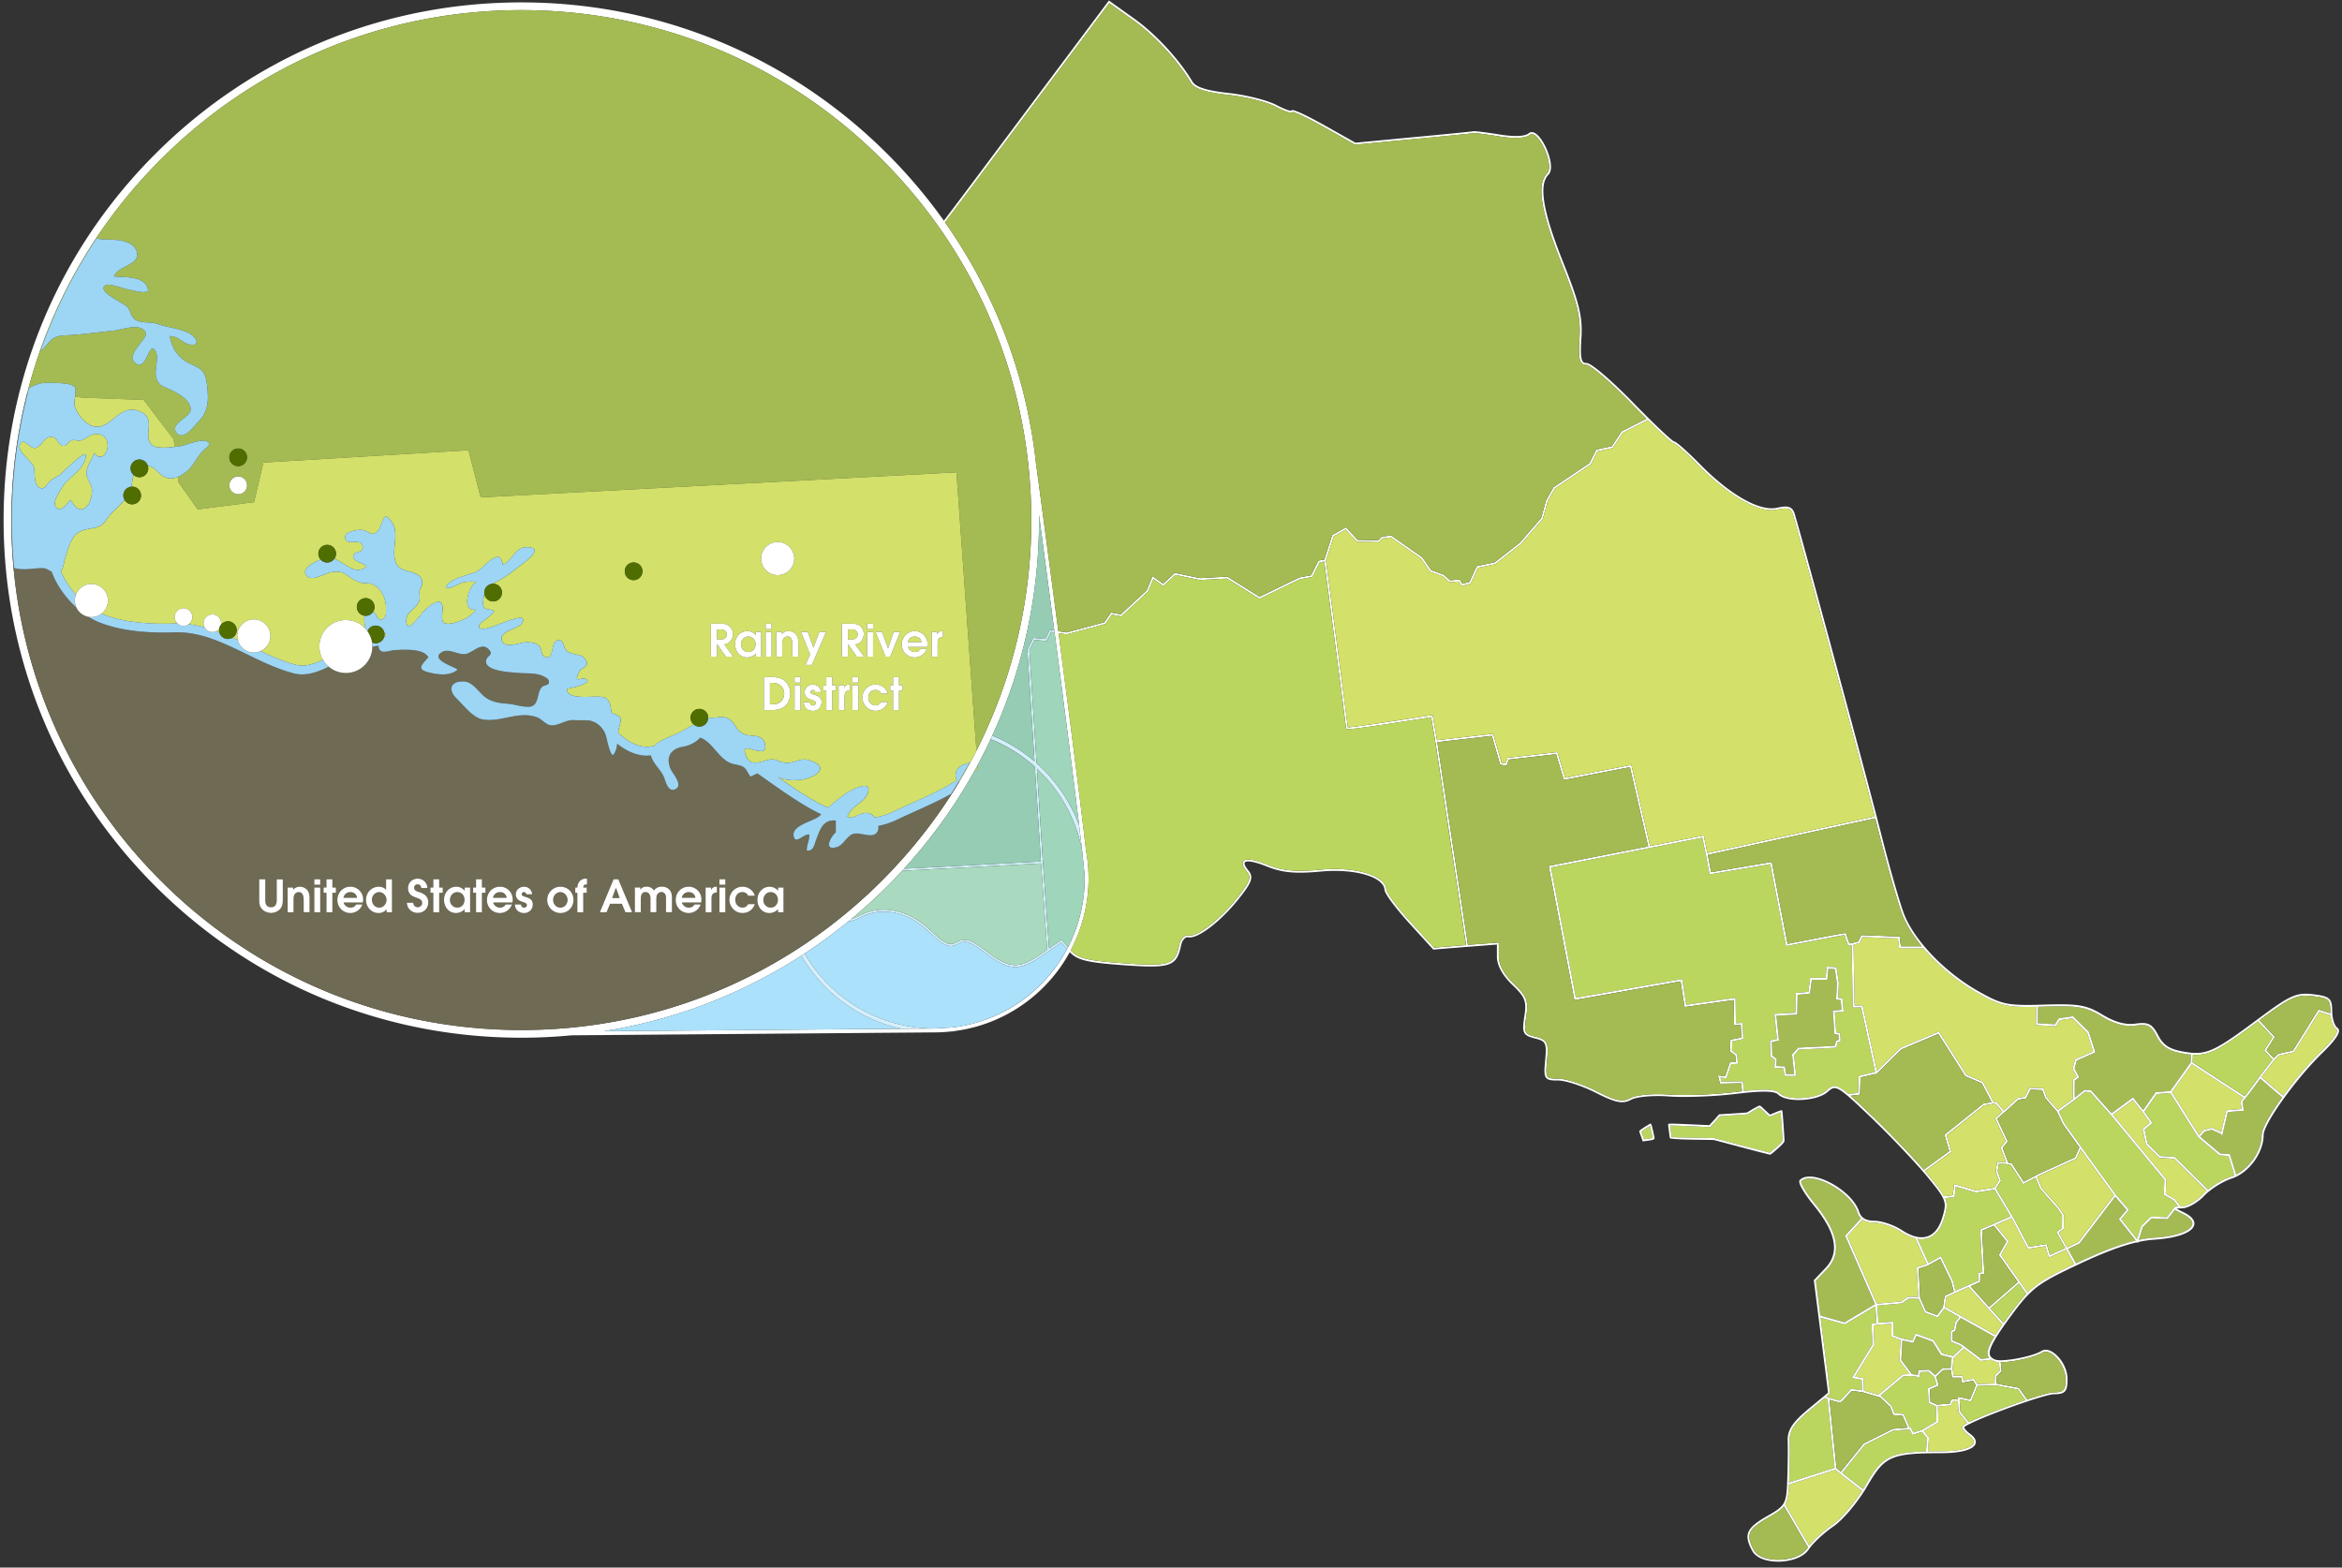 <svg xmlns="http://www.w3.org/2000/svg" id="Map_2024_Update" data-name="Map 2024 Update" viewBox="0 0 1210 810"><rect x="0" y="0" width="1210" height="810" fill="#333333" stroke="none"/><defs><style>.cls-1{fill:#9dd5f4}.cls-2{fill:#d3e069}.cls-3{fill:#6e6a53}.cls-4{fill:#506e00}.cls-5{fill:#abe1fa}.cls-6{fill:#fff}.cls-7{fill:#d4effc}.cls-8{fill:#8dd5f6}.cls-9{fill:#a3bb52}.cls-10{fill:#bad65f}.cls-11{fill:#9fd5ba}.cls-12{fill:#96cbb4}</style></defs><path d="m960.28 555.94 8.5-2.03-7.24-33.38-4.34.09-.55-32.31-1.73.35-.15-.4c-1.15-3.07-1.62-4.46-1.81-5.13-2.76.45-18.83 3.53-29.72 5.64l-.49.09-8.16-42.35-31.33 5.32-1.97-10.26-1.81-8.71-26.74 5.27-51.46 10.09 12.91 67.38 54.89-9.69 2.09 13.31 25.51-3.61.19 13.15 3.39-.19.43 8.33-5.72 1.15-.17 4.84 2.62 1.88.45 4.92-3.4.2-2.49 7.27-3.11-.35.5 2.15 11.06-.19.57 5c4.3-.45 7.73-.67 10.44-.67 4.3 0 6.77.57 7.94 1.75 4.04 4.04 19.27 3.14 24.32-1.44 3.37-3.05 5.29-3.18 11.34 1.92l4.97-.58.27-8.8Zm-11.6-22.52 2.09.38.23 4.18-1.61.6-.59 2.77-19.34.96-2.56 2.9 1.18 10.77h-6.12l-.57-4-4.64-.19.2-4.23-2.26-1.7-.21-8.25 3.58-.75-1.34-12.99 10.88-.57.19-10.23 6.5-.58.96-7.25h7.96l.57-5.72 5.06.23 1.2 8.19-.36 7.63 2.22.37.66 6.77-4.58.38.7 10.32ZM987.27 737.51l1.31 2.73 4.41-1.38 7.47-4.43-.25-7.8-3.78-1.62-.4-7.62 4.51-1.95-1.15-3.91-.04-.04c-.05-.05-.1-.1-.17-.16-.01-.01-.03-.02-.04-.04-.56-.51-1.65-1.48-2.41-2.15-.14-.12-.26-.23-.37-.33l-4.26.17-.37 2.6-4.25-.6-4.01.17h-.02l-11.87 9.94.2.06 5.54 5.23 1.52 3.86 4.77.36 3.01 6.96.66-.05Z" class="cls-10"></path><path d="m962.82 712.1.14 6.43 7.47 2.22 12.64-10.58 3.48-.15-5.24-7.07.58-10.55-.18-.04-4.55-1.78.08-6.57-7.13.52-2.14.35.44 10.1-10.04 16.33 4.45.79z" class="cls-2"></path><path d="m990.89 710.45.35-2.44 5.5-.21.15.13c.1.09 2.09 1.85 2.96 2.64l3.74-3.57 4.23-.08.53-5.37-5.6-1.39-4.25-6.9-8.27-3.03-1.7 3.66-5.63-1.28-.55 10.03 5.46 7.37 3.1.44Z" class="cls-9"></path><path d="m1009.39 686.93.79-3.95 2.01-2.45-7.72-4.31-3.32 4.5-6.69-2.45-3.21-7.13-5.2-.09-3.42 2.43-12.75 1.14.63 8.88 7.75-.57-.09 6.97 3.83 1.5.52.11 5.43 1.23 1.74-3.76 9.46 3.47 4.22 6.84 5.71 1.42 4.85-4.54-1.36-.97-4.78-1.91v-5.51l1.6-.85z" class="cls-10"></path><path d="m1027.57 676.72-.35-.39-.32-.35-6.8-7.64-2.93-3.28-7.52 3.3-4.06 1.89-.78 5.01 23.9 13.34 2.2 1.23c1.03-1.64 2.25-3.46 3.61-5.4l-6.1-6.76-.86-.95ZM1067.44 645.82s-.07.03-.11.05c-.08.04-.17.07-.26.11-.01 0-.03.01-.04.02-1.67.72-5.39 2.4-8.02 3.59l-.52.24-1.76-5.91-9.04 1.43-8.41-15.96-8.25 3.59 6.79 8.43-3.99 6.98 9.44 13.36.3.43.28.39 3.41 4.84.34.49c5.31-5.25 11.11-8.51 24.1-14.64l-4.17-7.47s-.05.02-.08.04Z" class="cls-2"></path><path d="m1002.82 649.06 6.19 12.86 1.3 5.02h.02l11.74-5.13.09-4.15 2.05-.35-1.17-21.95 15.72-6.83-8.26-13.84-9.51 1.53-10.56-3.11-.61 5.4-4.91.59c1.4 3.26.88 5.82-.56 10.52-2.41 7.86-7.23 11.57-13.66 10.53l5.68 12.53 6.44-3.61Z" class="cls-10"></path><path d="m969.6 673.48.2-.1.02.24 12.46-1.11 3.46-2.46 5.32.08-.81-15.3 5.25-1.69-6.01-13.24c-2.32-.57-4.81-1.73-7.41-3.44-3.83-2.52-10.08-4.66-13.66-4.67-2.64 0-4.67-.54-6.19-1.61l-7.83 8.56 15.2 34.73ZM1014.75 696.77l-5.44 5.09-.51 5.17.56 3.85h4.58l.52 2.45 5.37-.97 1.79 2.82 8.88-.3.16-4.27 2.5-2.41c-.08-.74-.17-1.6-.25-2.38 0-.08-.02-.15-.02-.23-.01-.12-.03-.25-.04-.37-.02-.21-.05-.41-.07-.6v-.07c-.02-.15-.03-.29-.05-.42 0-.05-.01-.09-.02-.13 0-.06-.01-.1-.02-.16-.94-.05-1.69-.18-2.23-.38-.65-.25-1.22-.54-1.69-.87l-5.53.63-8.49-6.46Z" class="cls-2"></path><path d="m1011.11 683.42-.83 4.17-1.48.79v4.23l4.31 1.74 1.9 1.36 8.52 6.48 4.26-.49c-1.67-2.06-.87-5.32 2.6-11.02l-17.3-9.65-1.97 2.39Z" class="cls-9"></path><path d="M949.29 723.42c.31.08.59.16.82.23.19.05.35.1.47.13.67-.54 3.27-3.35 5.56-5.95l.18-.2 5.64.74-.12-5.43-5.09-.9 10.64-17.33-.46-10.68 2.58-.43-.6-8.62c-.52.31-1.32.78-2.29 1.36l-.53.31-.3.18c-3.85 2.29-9.62 5.73-12.44 7.42l-.18.11-12.58-3.52 1.26 9.9 3.67 29.32-1.86 1.54 1.16.58c.77.21 2.97.82 4.48 1.23Z" class="cls-10"></path><path d="m968.71 673.95-15.49-35.4 8.24-9c-.83-.8-1.45-1.81-1.83-3.02-2.42-7.64-13.02-15.14-21.02-17.09-3.67-.9-6.53-.54-8.07 1-.29.65 1.84 5.11 7.16 11.6 12.05 14.71 14 25.46 6.15 33.82l-5.7 6 2.29 17.92 12.57 3.52c2.09-1.25 13.34-7.98 15.69-9.34Z" class="cls-9"></path><path d="M1016.13 735s-.07-.09-.11-.13c-.06-.07-.12-.15-.19-.23l-.15-.18c-.07-.09-.14-.17-.22-.27a47.444 47.444 0 0 0-.46-.56c-.06-.08-.13-.16-.2-.25-.11-.14-.22-.28-.35-.43-.07-.09-.14-.17-.21-.27-.14-.18-.29-.37-.45-.57l-.2-.26c-.19-.24-.39-.5-.6-.76a2.8 2.8 0 0 0-.16-.2c-.27-.35-.56-.72-.88-1.13l-.09-.12-.36-5.65h-2.71l-.78 2.23-6.81.53.26 8.23-7.54 4.47 2.66 3.4-.52 7.13c1.94-.04 4.18-.06 7.16-.07 11.14-.02 15.83-2.31 16.47-4.25.47-1.44-1.07-2.94-2.44-3.94-1.57-1.15-3.42-2.94-3.47-4.2-.02-.44.18-.71.35-.86.43-.37 1.16-.82 2.22-1.38 0 0 0-.01-.01-.02-.07-.08-.15-.17-.23-.27Z" class="cls-2"></path><path d="m988.06 741.45-1.38-2.87-1.37.14-7.15.53-14.71 7.41c-.87 1.08-9.83 12.18-11.64 14.43 4.63 3.62 9.41 7.35 10.81 8.37.42-.67.81-1.32 1.19-1.96 8.05-13.88 11.69-16.99 31.29-17.49l.49-6.83-2.56-3.28-4.96 1.56Z" class="cls-10"></path><path d="m1119.94 629.95-8.26-.37-4.55 4.46-2.1 6.64c2.74-.58 5.3-.94 7.81-1.1 12.91-.82 19.25-4.07 19.81-6.92.35-1.77-1.45-3.7-5.05-5.43-2.19-1.06-3.36-1.65-3.94-2.08l-3.73 4.81Z" class="cls-9"></path><path d="m1117.92 617.44.29-7.7-27.68-33.52-10.55-11.8-2.67-.23-5.36 4.24-.21.16-7.97 5.82 2.72 5.86 8.96 12.52v.02l17.74 24.53 6.84 7.87-4.08 4.81 8.15 10.31 2.15-6.8 5.04-4.94 8.18.37 3.75-4.84c.2-.46.86-.58 2.23-.66l-2.55-3.18-4.97-2.81Z" class="cls-10"></path><path d="m1098.71 625.19-5.9-6.78-18.42 24.16-5.95 2.81.15.28 4 7.16 1.99-.93c11.97-5.58 21.16-9.04 28.82-10.85l-8.76-11.07 4.06-4.77Z" class="cls-9"></path><path d="m944.39 724.75-.17-1.71-1.41-.73-8.09 6.71c-7.85 6.56-10.3 10.33-10.11 15.51.15 4.01.04 13.12-.24 20.3l-.03.78c0 .16-.01.31-.02.47l23.52-7.55-3.44-33.77Z" class="cls-10"></path><path d="m951.17 761.88-.55-.47-.02-.02-2.33-1.97-24.01 7.72c-.23 5.06-.61 7.98-1.95 10.25l12.43 21.24c2.61-3.24 7.59-7.73 11.95-10.72 4.17-2.86 10.73-10.37 15.38-17.61-1.67-1.22-7.31-5.62-10.89-8.43ZM980.57 484.9l-18.32-.69-1.49 3.1-3.11.78.53 31.51 4.16-.09 7.35 33.89 12.2-11.99 19.91-8.38 14.14 22.28 8.61 3.71 5.38 10.23.22.06 1.72.5 3.39 4.02c1.11-.91 4.72-4.24 7.02-6.39l.11-.1 3.78-.61 2.38-4.67 7.26.3 1.61 4.57 5.79 6.63 7.72-5.64V557.9l2.04-1.52-2.15-4.04 1.28-4.93 9.3-4.17-3.08-9.58-7.59-7.51-6.57 1.01-1.93 3.14-10.34-.59.09-9.47c-15.68.36-19.07-.81-30.45-7.23-10.1-5.71-20.23-14.09-27.82-23.03H981.2l-.63-5.08ZM1122.15 564.31l13.97 22.19 2.37-2.69 4.3-1.08.16.07c2.6 1.16 3.93 1.78 4.61 2.13l2.64-11.27 7.96-.62-.59-4.13 1.49-1.73-8-5.21-18.62-12.13-10.3 14.38v.07Z" class="cls-2"></path><path d="m1146.73 596.99-11.4-9.61.09-.1-14.17-22.51-6.97.54-6.36 9.1 4.14 5.86-4.01 3.45 1.54 7.24 6.49 6.36 7.62.5.13.13 16.97 16.74c3.57-2.85 8.35-5.54 12.03-6.75.53-.17 1.07-.38 1.61-.62l-3.14-10.02-4.57-.31Z" class="cls-10"></path><path d="m1115.64 598.3-6.97-6.82-1.72-8.12 3.77-3.25-3.41-4.83-.85-1.21c-.85-.87-3.64-4.45-4.57-5.65l-10.26 7.57 27.59 33.41-.28 7.48 4.67 2.68 3.07 3.83.73-.02c2.76-.09 7.57-2.89 10.73-6.25.54-.58 1.17-1.17 1.88-1.77l-16.76-16.53-7.62-.5Z" class="cls-2"></path><path d="m1063.56 526.24 7.53-1.15 8.12 8.03 3.42 10.66-9.68 4.33-1.06 4.09 2.37 4.46-2.31 1.74v8.77l5.04-4.03 3.47.3 10.52 11.77 11.11-8.19.3.39s3.83 4.97 4.85 6.02l.08.11 6.43-9.19 7.51-.58 10.61-14.81.1-3.54v-.48c-1.08-.11-2.31-.28-3.82-.53-7.53-1.27-11.16-3.6-13.89-8.89-2.9-5.6-4.62-6.49-10.8-5.58-5.26.76-11.17-.83-17.59-4.74-8.07-4.93-12.26-5.64-29.87-5.08l-1.45.04c-.53.02-1.04.03-1.55.05l-.08 8.56 8.8.5 1.86-3.02ZM1171.12 560.25s-.02-.02-.03-.02c-.36-.31-.73-.63-1.12-.97-.01-.01-.03-.02-.04-.03-.36-.31-.73-.63-1.11-.96-.16-.13-.32-.28-.48-.42-.2-.17-.39-.34-.59-.52-1.24 1.7-2.26 3.1-3.13 4.28-.07.1-.14.19-.21.28-.18.24-.35.48-.52.7-.1.14-.2.27-.3.4-.09.12-.17.23-.26.34-.14.19-.27.37-.4.54-.05.07-.11.14-.16.21-.12.16-.24.32-.35.46-.05.07-.1.13-.14.19-.13.17-.24.33-.36.47l-.11.14c-.09.12-.17.23-.25.33l-.09.12c-.09.12-.18.23-.26.34-.03.04-.06.07-.08.11-.07.1-.14.19-.21.27-.01.02-.03.04-.04.05-.06.07-.11.14-.16.2-.02.03-.05.06-.07.08l-.14.17c-.01.02-.03.03-.04.05-.03.04-.06.07-.09.11-.01.01-.02.03-.04.04-.03.04-.06.07-.09.1 0 0-.01.02-.02.02-.02.03-.05.05-.06.07s-1.56 1.82-1.56 1.82l.67 4.73-8.3.64-2.94 12.54-.57-1.11c-.5-.29-3-1.44-4.8-2.25l-3.66.92-2.27 2.57 10.36 8.73 4.93.33 3.3 10.54c7.4-3.79 13.13-12.66 13.13-20.47 0-2.96 3.96-10.2 10.6-19.42-.12-.11-.28-.24-.52-.43-.87-.72-2.71-2.23-7.44-6.32Z" class="cls-9"></path><path d="M1207.11 531.92c-1.45-.9-2.68-3.87-3.05-7.31-.02 0-.04-.01-.06-.02-.1-.03-.21-.06-.32-.09-.05-.01-.1-.03-.15-.04-.14-.04-.29-.08-.45-.13-.05-.02-.11-.03-.17-.05-.15-.05-.31-.09-.47-.14-.04-.01-.08-.03-.12-.04-.2-.06-.41-.13-.63-.2-.06-.02-.12-.04-.19-.06-.22-.07-.45-.14-.68-.22-.03 0-.06-.02-.08-.03l-.66-.21-.18-.06-.75-.24c-.04-.01-.08-.03-.12-.04-.26-.08-.52-.17-.78-.25l-13.01 20.89-7.75 1.74-2.13 2.03-.54.7-.07.1-6.41 8.27c7.34 6.38 9.79 8.4 10.85 9.27.21.17.35.29.47.39 6.12-8.41 13.39-16.92 19.52-22.87 7.7-7.47 8.33-10.09 8.24-10.88-.03-.24-.12-.4-.32-.52Z" class="cls-2"></path><path d="M1208.42 532.32c-.06-.55-.33-.98-.78-1.26-1.21-.75-2.33-3.72-2.62-6.91v-.45h-.03c-.03-.41-.05-.8-.05-1.16 0-6.71-1.21-7.78-9.94-8.81-8.48-1-11.83.48-27.58 12.21l-.71.52-.35.26-.46.34c-19.31 14.33-24.78 17.62-33.38 16.92-1.18-.1-2.52-.28-4.22-.57-7.25-1.22-10.58-3.33-13.17-8.37-3.11-6-5.2-7.08-11.83-6.12-5.02.74-10.71-.82-16.93-4.6-8.29-5.07-12.55-5.79-30.43-5.22l-1.45.04-2.03.06c-15.96.39-18.97-.62-30.44-7.08-10.06-5.68-20.14-14.04-27.66-22.94l-.03-.04c-4.91-5.81-8.56-11.62-10.56-16.82-2.26-5.88-7.61-24.6-11.93-41.73-.52-2.09-1.22-4.79-2.05-7.98l-.13-.5-.12-.46c-10.32-39.56-38.63-144.08-42.26-156.01-1.3-4.26-3.9-4.45-9.22-3.27-8.97 1.97-24.23-6.68-39.82-22.58-3.19-3.25-11.82-11.69-13.34-11.69-.69-.22-5.08-4.05-13.07-11.95-2.39-2.36-5.11-5.11-8.09-8.16-9.63-9.9-21.33-20.42-24.03-20.42h-.02c-.84 0-1.39-.19-1.79-.61-1.27-1.35-1.27-5.5-.85-12.23.69-11.06-1.01-18.07-9.53-39.48-10.33-25.94-12.64-39.81-7.47-44.97 3.46-3.46-.67-15.08-5.03-19.87-2.65-2.91-4.41-2.21-5.23-1.53-1.93 1.61-7.41 1.83-15.03.61-5.94-.96-12.75-1.86-13.65-1.66-.63.15-13.29 1.42-31.12 3.08l-29.68 2.83-16.16-9.1c-2.56-1.43-15.4-8.54-16.83-7.69a.63.63 0 0 0-.26.3h-.04c-.73 0-3.33-.79-7.5-2.99-4.65-2.46-15.77-5.26-24.79-6.23-11.18-1.21-16.93-3.02-18.62-5.86-6.91-11.61-19.12-24.78-30.37-32.76L572.91.27l-66.06 88.24c-6.83 9.14-13.21 17.61-19.2 25.51a270.899 270.899 0 0 0-29.14-34.44C407.96 29.06 340.79 1.24 269.34 1.24S130.73 29.06 80.2 79.58C29.68 130.11 1.86 197.28 1.86 268.73s27.82 138.62 78.35 189.14c50.52 50.52 117.69 78.34 189.14 78.34 8.71 0 17.35-.42 25.91-1.24l187.51-1.51h.04c3.04 0 6.04-.19 9-.52h.25l.94-.08v-.06c.22-.03.43-.07.65-.1.78-.11 1.56-.22 2.33-.35.57-.09 1.13-.2 1.69-.3.62-.12 1.25-.24 1.86-.37.78-.17 1.55-.35 2.31-.54.4-.1.79-.19 1.19-.29 1.1-.29 2.2-.6 3.29-.94.05-.02.11-.03.16-.05 20.01-6.2 36.46-19.99 46.22-37.88 3.74 4.14 9.07 5.43 27.61 6.76 5.87.42 10.51.68 14.21.68 11.79 0 13.99-2.65 15.76-11.13.34-1.6 1.17-3 2.16-3.64.34-.22.86-.46 1.45-.33 4.8 1.04 16.82-8.1 26.22-19.97 6.42-8.11 7.85-11 4.9-14.56-2.35-2.83-2.09-3.84-1.87-4.14.67-.92 4.04-.83 11.51 2.15 7.88 3.16 14.6 3.78 27.69 2.56 13.28-1.24 25.63.94 30.73 5.42 1.41 1.24 2.16 2.58 2.21 4 .09 2.11 6.5 10.35 12.64 17.1l12.58 13.79 17.84-1.44 15.03-1.15v6.26c0 4.45 2.91 9.77 7.99 14.61 6.61 6.29 7.42 8.42 6.18 16.26-1.35 8.56-.73 9.84 5.52 11.4 5.47 1.38 6.11 2.09 5.25 11.19-.53 5.55-.62 7.94.59 9.27 1.06 1.17 3 1.25 6.08 1.25 3.83 0 12.57 2.85 19.48 6.36 6.64 3.37 10.5 4.86 13.59 4.86 1.71 0 3.18-.46 4.76-1.3 2.84-1.52 11.49-2.27 19.28-1.68 8.06.61 23.45.05 34.29-1.26 1.5-.18 2.91-.34 4.24-.49h.03c10.81-1.15 16.38-.92 18.03.74 1.93 1.93 6.08 2.85 10.58 2.85 5.74 0 12.06-1.49 15.12-4.25 2.78-2.52 4.06-3.12 10.19 2.08 2.81 2.38 6.56 5.91 12.09 11.2 8.72 8.36 19.75 19.85 26.47 27.56s.36.41.36.41c.78.88 1.48 1.71 2.1 2.47 4.21 5.1 6.85 8.39 8.15 11.03 1.61 3.28 1.16 5.58-.33 10.42-2.39 7.79-7.04 11.13-13.45 9.66-2.27-.52-4.73-1.65-7.33-3.36-4.03-2.65-10.4-4.82-14.2-4.83-2.63 0-4.57-.55-5.94-1.67-.88-.72-1.52-1.69-1.9-2.89-2.52-7.96-13.48-15.75-21.74-17.76-4.08-1-7.19-.56-9.01 1.26-1.53 1.53 3.98 9.13 7.1 12.94 11.67 14.25 13.64 24.58 6.19 32.5l-6.02 6.34 2.29 17.97 5.06 40.17-1.78 1.47-.28.23-.55.46-7.77 6.44c-8.13 6.8-10.68 10.77-10.47 16.31.14 3.92.03 13.18-.24 20.22l-.03.78-.03.83v.34s-.01 0-.01.01c-.24 5.29-.59 8.19-1.97 10.35-1.41 2.24-4.08 3.86-8.3 6.27-10.85 6.2-12.3 9.56-7.78 18 1.72 3.22 6.28 5.3 12.19 5.56.4.02.81.03 1.23.03 6.02 0 12.98-1.92 15.93-6.42.16-.23.32-.46.51-.71l.1-.13c2.43-3.2 7.58-7.88 12.07-10.97 4.34-2.97 10.88-10.46 15.67-17.92s.25-.38.25-.38c.5-.77.98-1.57 1.49-2.44 8.01-13.8 11.28-16.55 30.9-17 2.06-.04 4.43-.07 7.69-.08 9.9-.02 16.42-1.87 17.42-4.94.36-1.11.17-2.89-2.8-5.06-2.42-1.77-3.18-3.24-3.06-3.5.3-.26 1-.73 2.62-1.54l.95-.41-.05-.03c5.99-2.88 18.39-7.69 29.06-11.24 7.13-2.38 12.16-3.74 13.8-3.74 5.75 0 6.99-1.37 6.99-7.71s-4.24-12.18-8.17-14.37c-2-1.11-3.85-1.22-5.34-.3-4.17 2.58-16.09 4.96-21.53 4.81-1.03-.03-1.81-.14-2.33-.34-.64-.24-1.17-.52-1.6-.85-1.82-1.37-2.13-3.75 2.29-10.89l.02-.03c1.12-1.8 2.47-3.83 4.02-6.02l.04-.06a307.3 307.3 0 0 1 3.53-4.89c3.4-4.6 6.06-8.01 8.78-10.78 5.33-5.41 11.05-8.64 24.3-14.89s2.83-1.33 2.83-1.33c12.15-5.67 21.4-9.13 29.09-10.88l.39.49.2-.62c2.9-.64 5.6-1.03 8.22-1.2 12-.76 19.95-3.72 20.73-7.72.31-1.6-.41-4.02-5.59-6.52-1.29-.62-2.81-1.36-3.53-1.81.55-.07 1.39-.11 1.9-.13l1.03-.03c3.04-.09 8.06-2.98 11.43-6.57.62-.66 1.36-1.34 2.21-2.03 3.47-2.84 8.42-5.66 12.06-6.85.53-.17 1.06-.39 1.59-.62v.02l.52-.25.39-.19v-.02c7.78-3.9 13.83-13.21 13.83-21.43 0-2.75 4.09-10.11 10.67-19.19 6.16-8.51 13.54-17.18 19.73-23.19 5.89-5.71 8.77-9.65 8.54-11.7Zm-40.4-5.58c15.47-11.51 18.74-12.97 26.86-12.01 8.21.97 9.06 1.7 9.06 7.81 0 .32 0 .66.03 1.01-1.22-.35-3.97-1.24-5.77-1.83l-.37-.12-13.21 21.21-7.61 1.7-2.3 2.21-3.69-4.06 4.33-6.87-7.95-8.57.62-.46Zm-35.05 18.28c8.66.56 14.37-2.93 33.62-17.22l7.51 8.09-4.33 6.87 4.3 4.74-6.43 8.28-.38.52c-3.92 5.4-6.78 9.25-7.51 10.16l-26.76-17.44-.13-.09.11-3.9Zm18.09 16.97 8 5.21-1.49 1.73.59 4.13-7.96.62-2.64 11.27c-.69-.35-2.01-.97-4.61-2.13l-.16-.07-4.3 1.08-2.37 2.69-13.97-22.19v-.07l10.29-14.38 18.62 12.13Zm-98.08-41.79c.5-.02 1.02-.03 1.55-.05l1.45-.04c17.61-.57 21.8.15 29.87 5.08 6.42 3.91 12.34 5.5 17.59 4.74 6.18-.91 7.9-.02 10.8 5.58 2.73 5.3 6.37 7.62 13.89 8.89 1.51.25 2.74.43 3.83.53v.48l-.11 3.54-10.61 14.81-7.51.58-6.43 9.19-.08-.11c-1.01-1.05-4.81-5.97-4.85-6.02l-.3-.39-11.11 8.19-10.52-11.77-3.47-.3-5.04 4.03v-8.77l2.32-1.74-2.37-4.46 1.06-4.09 9.68-4.33-3.42-10.66-8.12-8.03-7.53 1.15-1.86 3.02-8.8-.5.08-8.56Zm-31.45-7.19c11.38 6.42 14.77 7.59 30.45 7.23l-.09 9.47 10.34.59 1.93-3.14 6.57-1.01 7.59 7.51 3.08 9.58-9.3 4.17-1.28 4.93 2.15 4.04-2.03 1.52v10.02l-7.73 5.64-5.79-6.63-1.61-4.57-7.26-.3-2.38 4.67-3.78.61-.11.1c-2.29 2.14-5.91 5.47-7.02 6.39l-3.39-4.02-1.72-.5-.22-.06-5.38-10.23-8.61-3.71-14.14-22.28-19.91 8.38-12.2 11.99-7.35-33.89-4.16.09-.53-31.51 3.11-.78 1.49-3.1 18.32.69.63 5.08h12.51c7.59 8.93 17.71 17.31 27.82 23.03Zm10.58 92.25.56-3.87 3.52.07 2.69.6 6.38 9.87 6.34-3.35 2.4 5.7 9.18 10.48 2.17 3.21-.08 6.55-2.87 2.09 4.64 8.3c-.88.37-2.94 1.27-7.92 3.53l-1.68-5.65-9.2 1.45-7.71-14.69-9.2-15.43c.48-.86 1.86-3 2.41-3.83l.14-.21-1.76-4.82Zm31.59 31.63 2.56-1.87.09-7.37-2.39-3.52-9.08-10.33-2.4-5.7 1.01-.53 19.23-8.76 2.24-4.96 17.2 23.76-18.42 24.16-5.79 2.74-4.26-7.62Zm8.27-38.83-18.91 8.61-.96.51-6.5 3.43-6.1-9.45-1.93-.43-2.87-7.54 2.7-3.38-5.48-11.68 3.6-3.26c.45-.31 1.91-1.54 7.34-6.6l3.98-.65 2.32-4.55 5.94.24 1.42 4.02 6.2 7.16 2.91 6.25 8.68 12.15-2.33 5.17Zm-101.1-167.21c4.33 17.16 9.7 35.93 11.97 41.85 1.94 5.05 5.4 10.66 10.04 16.28h-10.79l-.63-5.04-19.82-.75-1.57 3.26-3.02.76-1.48.3c-.8-2.16-1.61-4.44-1.71-4.9l.04-.19-.19-.19c-.26-.26-.31-.31-30.15 5.47l-8.16-42.33-31.33 5.32-1.72-8.95 40.35-8.82 46.12-10.08c.84 3.21 1.53 5.91 2.06 8.01ZM864.79 229.09c.78.15 5.76 4.3 12.73 11.4 15.83 16.15 31.44 24.9 40.75 22.86 5.82-1.28 7.11-.48 8.04 2.59 3.62 11.92 31.91 116.35 42.24 155.94l-86.41 18.88-1.89-9.06-27.74 5.47-9.67-41.92-34.2 6.65-3.98-13.26-25.48 2.9-.3.04-1.11 2.95-1.94-.28-4.39-15.1-29.01 3.35-2.27-13.06-.49.08c-16.05 2.57-40.13 6.26-43.32 6.32-.03-.28-.08-.69-.15-1.21 0-.03 0-.06-.01-.1-1.42-11.37-9.77-74.72-11.07-84.54v-.04c-.02-.11-.03-.21-.04-.31l4.02-12.51 6.12-3.5 5.76 6.31 11.44.2 1.92-1.93 4.2-.52 15.53 10.85 4.78 6.9 6.52 2.3 3.51 3.11 4.83-.37 1.37 2.34 4.77-1.3 3.78-8.14 8.99-1.87 13.26-10.39 11.2-12.91 2.55-9.25 3.71-6.49 18.51-12.46.11-.07 3.36-6.73 7.95-1.7 5.16-7.84 12.93-6.54c5.59 5.53 12.36 11.98 13.42 11.98ZM507.63 89.11l65.48-87.46 12.03 8.58c11.15 7.91 23.24 20.96 30.09 32.46 1.9 3.18 7.7 5.07 19.38 6.34 8.92.96 19.88 3.7 24.43 6.12 1.2.63 7.27 3.75 8.61 2.95.1-.06.19-.15.25-.24 1.28.21 7.09 2.81 15.75 7.65l16.44 9.26 29.99-2.86c14.71-1.37 30.42-2.91 31.24-3.1.62-.11 6.23.54 13.27 1.68 8.03 1.28 13.65.99 15.83-.83 1.2-.99 2.75.23 3.85 1.43 4.33 4.75 7.86 15.69 5.06 18.49-5.56 5.56-3.39 19.33 7.25 46.05 8.46 21.24 10.14 28.17 9.47 39.04-.53 8.37-.25 11.52 1.12 12.98.59.63 1.39.92 2.52.92h.02c1.8 0 11.6 8.08 23.31 20.12 2.78 2.85 5.34 5.44 7.61 7.69l-12.87 6.51-5.08 7.72-8.02 1.72-3.46 6.93-18.5 12.46-.1.07-3.86 6.75-2.48 9.12-11.06 12.76-13.01 10.18-9.25 1.93-3.8 8.18-3.59.98-1.29-2.22-5.03.39-3.26-2.89-6.47-2.32-4.65-6.71-16.04-11.25-4.92.62-1.86 1.87-10.58-.18-6.01-6.59-7.16 4.08-4.08 12.69-3.05.48-3.79 7.61-6.02 1.1-20.57 9.98-16.61-10.38-14.14.77-13.1-2.7-5.96 5.59-5.5-3.92-3.04 7.31-13.41 12.47-5.01-.96-3.5 5.06-19.46 5.23-4.26-.68c-5.52-42.06-10.48-79.06-10.95-82.52l-.28-2.11-.07.08c-4.6-45.88-20.82-89.26-47.23-126.67a4765.6 4765.6 0 0 0 19.39-25.76ZM311.94 532.84c36.51-5.81 71.14-19.07 102.07-39.03.56-.36 1.12-.73 1.68-1.1a269.07 269.07 0 0 0 22.66-16.62c.52-.42 1.03-.85 1.54-1.28 6.42-5.33 12.62-10.97 18.6-16.94 2.6-2.6 5.13-5.24 7.6-7.93l.96-1.05c14.2-15.55 26.37-32.51 36.39-50.54.52-.94 1.04-1.87 1.55-2.81a266.11 266.11 0 0 0 7.68-15.43c15.82-34.5 24.15-72.3 24.15-111.38 0-.92-.02-1.83-.03-2.75 2.02 15.18 4.88 36.7 7.91 59.8.05.35.09.69.14 1.04 4.63 35.34 9.65 74.19 12.7 99.64.59 4.95 1.11 9.39 1.54 13.2.74 6.63 1.21 11.33 1.31 13.48.01.29.02.55.02.74 0 1.32-.04 2.63-.1 3.93 0 .16-.02.31-.03.47a74.35 74.35 0 0 1-.26 3.35c-.03.29-.07.57-.1.85-.11.98-.23 1.97-.37 2.94-.05.31-.1.61-.15.91-.16.96-.32 1.91-.51 2.86l-.18.83c-.21.98-.43 1.96-.68 2.94-.05.22-.11.43-.17.65-.28 1.05-.57 2.09-.89 3.13-.04.12-.08.24-.11.37a77.85 77.85 0 0 1-5.06 12.33c-.16.32-.33.64-.5.95-10.05 18.84-27.66 33.14-49.06 38.63-.18.05-.37.09-.55.13-.97.24-1.94.47-2.92.67-.65.14-1.31.25-1.97.37-.52.1-1.04.2-1.57.28-.84.13-1.69.25-2.54.35-.27.03-.53.08-.81.11h-.15l-8.93.54-17.06.14-153.8 1.23ZM5.86 268.73c0-22.62 2.85-44.8 8.34-66.14.07-.28.15-.55.22-.83 11.67-44.75 35.05-85.78 68.61-119.34C132.8 32.65 198.97 5.24 269.34 5.24s136.54 27.41 186.31 77.17c10.9 10.9 20.73 22.6 29.44 34.95l.6.87c26.52 37.95 42.43 82.05 46.23 128.63.59 7.23.91 14.53.91 21.87 0 38.59-8.26 75.92-23.91 109.97l-.84 1.83c-1.17 2.49-2.38 4.97-3.62 7.43a261.91 261.91 0 0 1-8.68 15.73c-8.82 14.73-19.15 28.66-30.89 41.63-.27.29-.54.59-.8.88-2.74 3-5.53 5.97-8.42 8.86a268.732 268.732 0 0 1-21.49 19.27l-.9.72c-6.31 5.04-12.82 9.76-19.51 14.17-.56.37-1.12.73-1.68 1.1-42.16 27.28-91.32 41.92-142.73 41.92h-.57c-70.17-.15-136.11-27.54-185.74-77.17C33.27 405.27 5.86 339.1 5.86 268.73Zm735.06 220.92-12.25-13.43c-7.01-7.7-12.32-15.04-12.38-16.46-.06-1.7-.92-3.29-2.55-4.71-5.29-4.65-17.95-6.92-31.48-5.67-12.91 1.2-19.52.59-27.23-2.5-7.2-2.88-11.47-3.49-12.69-1.81-.8 1.1-.17 2.86 1.91 5.37 2.26 2.73 1.9 4.69-4.92 13.3-9.03 11.4-20.82 20.58-25.22 19.61-.73-.16-1.49 0-2.2.46-1.22.79-2.19 2.39-2.6 4.27-2.18 10.48-4.88 11.39-28.91 9.65-18.52-1.33-23.59-2.57-27.12-6.63l-.07-.08c2.24-4.25 4.11-8.72 5.56-13.36.04-.12.08-.25.11-.37.33-1.06.63-2.13.91-3.2l.18-.69c.25-.99.48-1.98.69-2.98.06-.29.13-.59.19-.88.19-.96.36-1.92.52-2.89.05-.33.11-.65.16-.98.15-.98.27-1.97.38-2.96.03-.31.08-.62.11-.93.11-1.11.19-2.23.26-3.36.01-.18.03-.36.04-.54.07-1.33.11-2.67.11-4.02 0-.22 0-.5-.02-.82-.05-4.67-.51-9.24-1.33-13.69-2.63-23.44-8.65-70.23-14.15-112.22l4.18.67 19.84-5.34.18-.05 3.34-4.82 4.87.94 13.86-12.89 2.72-6.42 5.14 3.66 6.18-5.79 12.66 2.61h.06l13.96-.74 16.81 10.5 20.88-10.15 6.45-1.17 3.79-7.59 2.34-.37c.93 7.08 11.18 84.8 11.26 86.11v.25l.18.15c.22.19.91.77 43.76-6.09l2.1 12.03h-.03l.05.5.05.5h.09l15.81 104.71-16.5 1.34Zm155.34 74.66c-10.79 1.3-26.08 1.87-34.09 1.26-7.95-.6-16.84.2-19.83 1.8-4.11 2.2-7.36 1.54-17.43-3.57-7.03-3.56-15.97-6.46-19.94-6.46-2.8 0-4.56-.06-5.34-.92-.93-1.03-.81-3.5-.33-8.5.89-9.32.21-10.69-6-12.25-5.46-1.37-6.11-1.87-4.78-10.28 1.29-8.2.38-10.6-6.48-17.14-4.88-4.65-7.68-9.71-7.68-13.89v-7.34l-15.96 1.21-15.81-104.75 28.13-3.25 4.33 14.9 3.38.48 1.17-3.13 24.34-2.77 4 13.32 34.14-6.63 9.45 40.95-51.42 10.09 13.29 69.32 54.85-9.69 2.09 13.27 25.37-3.59.19 13.05 3.43-.19.33 6.47-5.65 1.13-.21 6.16 2.68 1.92.31 3.44-3.04.18-2.45 7.15-3.73-.41 1.01 4.31 10.96-.19.46 4.09c-1.19.13-2.43.28-3.75.43Zm47.45-.9c-5.06 4.58-20.29 5.47-24.32 1.44-1.17-1.17-3.64-1.75-7.94-1.75-2.71 0-6.14.23-10.44.67l-.57-5-11.06.19-.5-2.15 3.11.35 2.49-7.27 3.4-.2-.45-4.92-2.62-1.88.17-4.84 5.72-1.15-.43-8.33-3.39.19-.19-13.15-25.51 3.61-2.09-13.31-54.89 9.69-12.91-67.38 51.46-10.09 26.74-5.28 1.81 8.71 1.97 10.26 31.33-5.32 8.16 42.35.49-.09c10.88-2.11 26.96-5.19 29.72-5.64.19.67.67 2.07 1.81 5.13l.15.4 1.73-.35.55 32.31 4.34-.09 7.24 33.38-8.5 2.03-.27 8.8-4.97.58c-6.05-5.1-7.97-4.97-11.34-1.92Zm23.64 13.3c-4.99-4.78-8.54-8.13-11.26-10.5l4.9-.58.27-8.9 7.76-1.83.12.45.63-.62.33-.08-.05-.2 12.32-12.16 19.04-8.02 13.77 21.69.08.13 8.57 3.69 5.11 9.71-4.24.72-20.15 16.1 2.52 8.47-13.14 9.58c-6.73-7.72-17.83-19.29-26.59-27.69Zm37.12 41.43c-1.39-2.68-4.02-5.95-8.11-10.91a95.64 95.64 0 0 0-1.76-2.08l13.64-9.95-2.53-8.51 19.42-15.52 4.97-.85 1.21.35 3.18 3.78-3.79 3.43 5.52 11.78-2.66 3.34 2.84 7.47-.09-.02-4.5-.1-.72 4.99 1.68 4.58c-.11.17-.28.43-.47.73 0 0 0 .01-.01.02-.07.11-.15.23-.22.35-.04.07-.08.13-.13.2-.06.1-.13.2-.19.3-.06.1-.12.19-.18.29l-.17.26c-.07.12-.14.23-.22.34-.04.07-.09.14-.13.21-.08.12-.15.24-.22.35-.03.06-.07.11-.1.17-.07.12-.13.22-.19.32-.02.04-.05.08-.07.12-.01.02-.03.05-.04.08l-9.37 1.51-11.48-3.39-.65 5.8-4.46.54Zm-.11 11.48c1.45-4.71 1.97-7.26.56-10.52l4.91-.59.61-5.4 10.56 3.11 9.51-1.53 8.26 13.84-15.72 6.83 1.17 21.95-2.05.35-.09 4.15-11.74 5.12h-.02l-1.3-5.01-6.19-12.86-6.44 3.61-5.68-12.53c6.43 1.04 11.25-2.67 13.66-10.53Zm25.71 3.77 6.54 8.11-3.97 6.94 9.86 13.96-14.85 12.92-9.52-10.68 4.93-2.17.09-3.97 2.11-.37-1.19-22.15 5.99-2.6Zm-17.5 61.81 1.36.97-4.84 4.54-5.71-1.41-4.22-6.84-9.46-3.47-1.74 3.76-5.43-1.23-.51-.11-3.84-1.5.09-6.97-7.75.56-.62-8.88 12.75-1.14 3.42-2.42 5.21.08 3.21 7.13 6.69 2.45 3.32-4.5 7.73 4.32-2.02 2.44-.79 3.95-1.59.85v5.51l4.78 1.91Zm-28.97 35.4-4.77-.36-1.52-3.86-5.54-5.23-.2-.06 11.87-9.94h.02l4.01-.17 4.25.6.37-2.6 4.26-.17c.11.1.24.21.37.33.76.67 1.84 1.64 2.41 2.15.01.01.03.02.04.04.07.06.12.11.17.16l.04.04 1.15 3.91-4.51 1.95.4 7.62 3.78 1.62.25 7.8-7.47 4.43-4.41 1.38-1.31-2.73-.66.05-3.01-6.96Zm-38.35-7.25c1.69.47 5.01 1.38 5.28 1.45.35.08.64.17 6.19-6.1l5.68.75 8.87 2.61 5.16 4.81 1.7 4.34 4.79.36 2.65 6.13-7.59.58-15.09 7.55-.16.13c-.43.54-9.8 12.13-11.7 14.5l-2.19-1.86-3.59-35.23Zm22.72-38.47 2.14-.35 7.14-.52-.09 6.57 4.56 1.78.17.04-.58 10.55 5.24 7.07-3.48.15-12.64 10.58-7.47-2.22-.14-6.43-4.45-.78 10.04-16.33-.44-10.1Zm14.36 17.77.55-10.03 5.63 1.28 1.7-3.66 8.27 3.03 4.25 6.9 5.6 1.39-.53 5.37-4.23.08-3.74 3.57c-.87-.79-2.86-2.55-2.96-2.64l-.15-.13-5.5.21-.35 2.44-3.1-.44-5.46-7.37Zm15.06 21.68-.33-6.3 4.69-2.03-1.35-4.59 3.58-3.42 3.93-.08.58 3.97h4.64l.56 2.61 5.67-1.03 1.44 2.28-3.04 7.34-6.12-1.39-.08 1.29h-3.46l-.8 2.29-6.51.51-3.39-1.45Zm6.38-48.89-2.98 4.08-5.59-2.05-3.13-6.95-.79-14.97 4.69-1.51h.03l.24-.09-.02-.05 6.16-3.44 5.7 11.81 1.32 5.11-4.71 2.2-.91 5.87Zm-41.54-45.26c1.52 1.07 3.55 1.6 6.19 1.61 3.58 0 9.83 2.15 13.66 4.67 2.6 1.72 5.1 2.87 7.41 3.44l6.01 13.24-5.25 1.69.81 15.3-5.32-.08-3.46 2.46-12.46 1.11-.02-.24-.2.1-15.2-34.73 7.83-8.56Zm-24.07 31.67 5.7-6c7.86-8.36 5.9-19.11-6.15-33.82-5.32-6.49-7.45-10.95-7.16-11.6 1.54-1.54 4.4-1.89 8.07-1 8 1.95 18.6 9.45 21.02 17.09.38 1.21.99 2.22 1.83 3.02l-8.24 9 15.49 35.4c-2.35 1.37-13.61 8.09-15.69 9.34l-12.57-3.52-2.29-17.92Zm7.36 58.22-3.67-29.32-1.26-9.9 12.58 3.52.18-.11c2.82-1.69 8.59-5.13 12.44-7.42l.3-.18c.18-.11.36-.21.53-.31.97-.58 1.77-1.05 2.29-1.36l.6 8.62-2.58.43.46 10.68-10.64 17.33 5.09.9.12 5.43-5.64-.74-.18.2c-2.29 2.59-4.89 5.41-5.56 5.95-.12-.03-.28-.08-.47-.13-.23-.06-.51-.14-.82-.23-1.51-.41-3.71-1.02-4.48-1.23l-1.16-.58 1.86-1.54Zm-21.19 45.54.03-.78c.28-7.18.39-16.29.24-20.3-.19-5.18 2.26-8.94 10.11-15.51l8.09-6.71 1.41.73.17 1.71 3.44 33.77-23.52 7.55c0-.15.01-.31.02-.47Zm9.4 34.39c-2.5 3.82-9.18 6.25-16.28 5.95-5.55-.25-9.8-2.13-11.35-5.04-4.24-7.92-3-10.72 7.4-16.66 3.95-2.26 6.59-3.85 8.19-5.94l12.39 21.19c-.12.17-.24.34-.35.5Zm12.96-12.09c-4.36 2.99-9.34 7.48-11.95 10.72l-12.43-21.24c1.34-2.27 1.72-5.18 1.95-10.25l24.01-7.72 2.33 1.97.02.02.55.47c3.58 2.79 9.22 7.2 10.89 8.42-4.66 7.24-11.21 14.76-15.38 17.61ZM995.08 750c-19.6.5-23.23 3.6-31.29 17.49-.37.64-.77 1.3-1.19 1.96-1.39-1.02-6.18-4.75-10.81-8.37 1.81-2.25 10.77-13.34 11.64-14.43l14.71-7.41 7.15-.53 1.37-.14 1.38 2.87 4.96-1.56 2.56 3.28-.49 6.83Zm19.07-13.35c-.17.15-.37.42-.35.86.05 1.26 1.9 3.05 3.47 4.2 1.37 1 2.91 2.5 2.44 3.94-.63 1.95-5.33 4.23-16.47 4.25-2.98.01-5.22.03-7.16.07l.52-7.13-2.66-3.4 7.54-4.47-.26-8.23 6.81-.53.78-2.23h2.71l.36 5.65.09.12c.31.4.6.77.88 1.13.06.07.11.13.16.2.21.27.41.52.6.76.07.09.14.17.2.26a53.152 53.152 0 0 1 .66.84c.12.15.24.3.35.43.07.09.14.17.2.25l.28.34c.06.07.12.15.18.22.08.1.15.19.22.27l.15.18c.07.08.13.16.19.23.04.04.08.09.11.13.09.1.16.19.23.27 0 0 0 .01.01.02-1.06.55-1.79 1.01-2.22 1.38Zm3.14-1.83c-.66-.73-2.66-3.24-4.44-5.54l-.35-5.46.05-.88 5.8 1.31 3.34-8.06 9.3-.32h.37c1.44.37 9.72 1.86 11.16 2.12l3.9 5.46c-9.66 3.25-22.87 8.26-29.13 11.37Zm37.9-35.9c1.47-.91 3.16-.32 4.32.32 3.7 2.06 7.65 7.97 7.65 13.49s-.84 6.71-5.99 6.71c-2.33 0-9.47 2.25-13.77 3.68l-4.31-6.04-.2-.04c-.1-.02-10.11-1.81-11.34-2.16l-.06-.02.14-3.8 2.56-2.47-.03-.24c-.04-.38-.33-3.18-.48-4.47 5.93 0 17.26-2.35 21.5-4.96Zm-26.43 3.68c.47.33 1.04.62 1.69.87.54.2 1.29.33 2.23.38 0 .05.01.1.02.16 0 .04.01.09.02.13.01.13.03.27.05.42v.07c.02.19.04.39.07.6.01.12.03.24.04.37 0 .08.02.15.02.23.08.79.17 1.65.25 2.38l-2.5 2.41-.16 4.27-8.88.3-1.79-2.82-5.37.97-.52-2.45h-4.58l-.56-3.85.51-5.17 5.44-5.09 8.49 6.46 5.53-.63Zm-.98-.9-4.26.49-8.52-6.48-1.9-1.36-4.31-1.74v-4.23l1.48-.79.83-4.17 1.97-2.39 17.3 9.65c-3.47 5.71-4.27 8.97-2.6 11.02Zm3.13-11.87-2.2-1.23-23.9-13.34.78-5.01 4.06-1.89 7.52-3.3 2.93 3.28 6.8 7.63.32.35.35.39.86.95 6.1 6.76a127.11 127.11 0 0 0-3.61 5.4Zm7.39-10.64c-1.2 1.63-2.25 3.08-3.18 4.4l-6.79-7.53 12.49-10.87 2.27-1.97 3.8 5.39c-2.67 2.75-5.28 6.11-8.58 10.58Zm9.3-11.3-.34-.49-3.41-4.84-.28-.39-.3-.43-9.44-13.36 3.99-6.98-6.79-8.43 8.25-3.59 8.41 15.96 9.04-1.43 1.76 5.91.52-.24c2.63-1.19 6.35-2.87 8.02-3.59.01 0 .03-.01.04-.02.1-.04.18-.08.26-.11.04-.02.07-.03.11-.05.03-.01.06-.02.08-.04l4.17 7.47c-12.99 6.13-18.79 9.39-24.1 14.64Zm26.99-16-1.99.93-4-7.16-.15-.28 5.95-2.81 18.42-24.16 5.9 6.78-4.06 4.77 8.76 11.07c-7.66 1.8-16.85 5.26-28.82 10.85Zm53.01-24.66c3.6 1.74 5.39 3.66 5.05 5.43-.56 2.85-6.9 6.1-19.81 6.92-2.51.16-5.07.52-7.81 1.1l2.1-6.64 4.55-4.46 8.26.37 3.73-4.81c.58.44 1.76 1.03 3.94 2.08Zm-4.39-3.14-3.75 4.84-8.18-.37-5.04 4.94-2.15 6.8-8.15-10.31 4.08-4.81-6.84-7.87-17.75-24.53v-.02l-8.95-12.52-2.72-5.86 7.97-5.82.21-.16 5.36-4.24 2.67.23 10.55 11.8 27.68 33.52-.29 7.7 4.97 2.81 2.55 3.18c-1.38.08-2.04.21-2.23.66Zm14.94-6.99c-3.16 3.36-7.97 6.17-10.73 6.25l-.73.02-3.07-3.83-4.67-2.68.28-7.48-27.59-33.41 10.26-7.57c.93 1.2 3.72 4.79 4.57 5.65l.85 1.22 3.41 4.82-3.77 3.25 1.72 8.12 6.97 6.82 7.62.5 16.76 16.53c-.71.6-1.34 1.19-1.88 1.77Zm14.68-9.15c-3.68 1.21-8.46 3.9-12.03 6.75l-16.97-16.74-.13-.13-7.62-.5-6.49-6.36-1.54-7.24 4.01-3.45-4.14-5.86 6.36-9.1 6.97-.54 14.17 22.51-.09.1 11.4 9.61 4.57.31 3.14 10.02c-.54.24-1.07.45-1.61.62Zm15.65-21.54c0 7.81-5.73 16.69-13.13 20.47l-3.3-10.54-4.93-.33-10.36-8.73 2.27-2.57 3.66-.92c1.8.81 4.3 1.96 4.8 2.25l.57 1.11 2.94-12.54 8.3-.64-.67-4.73 1.56-1.82c.02-.02.04-.04.06-.07 0 0 .01-.02.02-.02.03-.03.06-.06.09-.1.01-.01.02-.03.04-.04.03-.03.06-.07.09-.11.01-.02.03-.03.04-.05l.14-.17a.27.27 0 0 1 .07-.08c.05-.06.1-.13.16-.2.01-.02.03-.03.04-.05.06-.08.13-.17.21-.27l.08-.11c.08-.1.17-.22.26-.34l.09-.12c.08-.1.16-.21.25-.33l.11-.14c.11-.15.23-.31.36-.47.05-.06.1-.13.14-.19.11-.15.23-.3.35-.46.05-.07.1-.14.16-.21.13-.17.26-.35.4-.54.08-.11.17-.23.26-.34.09-.13.2-.26.3-.4.17-.22.34-.46.52-.7.07-.09.14-.19.21-.28.87-1.18 1.89-2.58 3.13-4.28.21.18.39.34.59.52l.48.42c.39.34.76.66 1.11.96.01.01.03.02.04.03.39.34.76.66 1.12.97 0 0 .02.02.03.02 4.73 4.09 6.57 5.6 7.44 6.32.24.2.4.33.52.43-6.64 9.21-10.6 16.45-10.6 19.42Zm30.7-43.1c-6.12 5.95-13.39 14.47-19.52 22.87-.12-.1-.27-.22-.47-.39-1.06-.87-3.51-2.89-10.85-9.27l6.41-8.28.07-.09.54-.7 2.13-2.03 7.75-1.74 13.01-20.89c.26.08.52.17.78.25.04.01.08.02.12.04l.75.24.18.06.66.21c.03 0 .06.02.08.03.23.07.46.15.68.22.06.02.12.04.19.06.22.07.43.13.63.2.04.01.08.03.12.04.16.05.32.1.47.14.06.02.11.03.17.05.16.05.31.09.45.13.05.02.1.03.15.04.12.03.23.06.32.09.02 0 .04.01.06.02.37 3.44 1.61 6.41 3.05 7.31.19.12.29.28.32.52.09.78-.54 3.41-8.24 10.88Z" class="cls-6"></path><path d="m1171.02 542.65 3.69 4.06 2.3-2.21 7.61-1.7 13.21-21.21.37.12c1.8.59 4.55 1.48 5.77 1.83-.02-.35-.03-.69-.03-1.01 0-6.11-.85-6.84-9.06-7.81-8.12-.95-11.39.5-26.86 12.01l-.62.46 7.95 8.57-4.33 6.87Z" class="cls-9"></path><path d="M1159.75 566.45c.73-.91 3.58-4.76 7.51-10.16l.38-.52 6.43-8.28-4.3-4.74 4.33-6.87-7.51-8.09c-19.25 14.29-24.96 17.78-33.62 17.22l-.11 3.9.13.09 26.76 17.44Z" class="cls-10"></path><path d="m882.34 441.73 1.72 8.95 31.33-5.32 8.16 42.33c29.84-5.77 29.89-5.72 30.15-5.47l.19.19-.04.19c.1.46.91 2.74 1.71 4.9l1.48-.3 3.02-.76 1.57-3.26 19.82.75.63 5.04h10.79c-4.63-5.62-8.1-11.23-10.04-16.28-2.27-5.91-7.64-24.69-11.97-41.85-.53-2.1-1.22-4.8-2.06-8.01l-46.12 10.08-40.35 8.82Z" class="cls-9"></path><path d="M920.99 589.1c0-1.04-.78-11.77-1.03-14.37-.67.26-1.82.74-2.39.98l-3.31 1.39-2.29-2.12c-1.06-.93-2.31-2.1-2.58-2.41a1.24 1.24 0 0 0-.32-.28c-.38.16-1.59.79-3.07 1.65l-3.11 1.88-7.24.49-7 .46-1.44 1.66c-.88 1-2.03 2.24-2.54 2.79l-1.1 1.2-10.6-.48c-4.76-.22-8.64-.35-10-.35h-.1c.04.43.15 1.28.4 2.93.17 1.16.34 2.43.42 3.1 1.2.06 5.19.17 10.72.28l11.28.18 14.25 3.8c7.43 1.96 13.46 3.52 14.46 3.76.41-.25 1.73-1.31 3.44-2.86 2.78-2.52 3.16-3.02 3.17-3.67Z" class="cls-10"></path><path d="M918.5 593.51c2.99-2.71 3.48-3.33 3.49-4.4 0-.15-.9-15-1.21-15.34q-.28-.36-3.6 1.02l-2.71 1.14-1.82-1.69c-1.24-1.1-2.31-2.11-2.49-2.31-.26-.32-.72-.66-1.1-.66s-2.4 1.13-3.58 1.81l-2.91 1.76-14.42.96-1.71 1.97c-.87.98-2 2.21-2.52 2.76l-.79.86-10.14-.46c-10.67-.5-10.82-.34-10.99-.17-.23.23-.29.29.26 3.91.27 1.82.46 3.32.46 3.42q0 .58 11.66.81l11.1.16 14.19 3.78c4.66 1.23 14.39 3.78 14.77 3.82.49 0 2.48-1.71 4.06-3.14Zm-18.57-1.64-14.25-3.8-11.28-.18c-5.54-.11-9.52-.22-10.72-.28-.08-.67-.25-1.94-.42-3.1-.25-1.65-.36-2.51-.4-2.93h.1c1.35 0 5.23.12 10 .35l10.6.48 1.1-1.2c.52-.55 1.67-1.79 2.54-2.79l1.44-1.66 7-.46 7.24-.49 3.11-1.88c1.48-.86 2.69-1.49 3.07-1.65.08.05.21.14.32.28.27.31 1.53 1.48 2.58 2.41l2.29 2.12 3.31-1.39c.58-.24 1.73-.72 2.39-.98.25 2.6 1.03 13.33 1.03 14.37 0 .65-.38 1.15-3.17 3.67-1.71 1.55-3.03 2.61-3.44 2.86-1-.24-7.03-1.8-14.46-3.76Z" class="cls-6"></path><path d="M847.96 584.74c.08.21.24.62.39 1.02l1.06 2.95 1.68-.24c.56-.09 1.2-.18 1.71-.25.58-.08.9-.2 1.05-.27-.14-.89-1.06-4.78-1.44-6.15-1.06.61-3.72 2.36-4.45 2.94Z" class="cls-10"></path><path d="M852.41 580.67c-.06.02-5.51 3.15-5.51 3.92 0 .14.01.18.51 1.52l1.32 3.7 2.51-.36c.56-.08 1.19-.18 1.7-.25 1.28-.18 1.93-.56 1.93-1.12 0-.05-1.38-6.87-1.81-7.32-.11-.11-.32-.22-.65-.09Zm.4 7.54c-.51.07-1.15.17-1.71.25l-1.68.24-1.06-2.95c-.15-.4-.3-.81-.39-1.02.73-.58 3.39-2.33 4.45-2.94.38 1.37 1.3 5.26 1.44 6.15-.14.07-.47.19-1.05.27Z" class="cls-6"></path><path d="M913.5 784.24c-10.39 5.94-11.64 8.74-7.4 16.66 1.55 2.91 5.8 4.79 11.35 5.04 7.1.31 13.78-2.13 16.28-5.95.11-.17.23-.33.35-.5l-12.39-21.19c-1.6 2.09-4.24 3.68-8.19 5.94ZM1034.2 708.59l-2.56 2.47-.14 3.8.06.02c1.23.35 11.24 2.14 11.34 2.16l.2.04 4.31 6.04c4.29-1.43 11.44-3.68 13.77-3.68 5.15 0 5.99-.94 5.99-6.71s-3.96-11.43-7.65-13.49c-1.16-.65-2.86-1.23-4.32-.32-4.24 2.62-15.57 4.96-21.5 4.96.16 1.29.44 4.09.48 4.47l.03.24Z" class="cls-9"></path><path d="M1031.36 715.86h-.37l-9.3.33-3.34 8.06-5.8-1.31-.05.88.35 5.46c1.79 2.3 3.78 4.81 4.44 5.54 6.26-3.1 19.47-8.12 29.13-11.37l-3.9-5.46c-1.44-.26-9.72-1.75-11.16-2.12ZM1040.81 665.19l-12.49 10.87 6.79 7.53c.93-1.32 1.98-2.77 3.18-4.4 3.31-4.47 5.92-7.83 8.58-10.58l-3.8-5.39-2.27 1.97Z" class="cls-10"></path><path d="m1009.58 611.8 11.48 3.39 9.37-1.51s.03-.05.04-.08c.02-.04.04-.08.07-.12.06-.1.12-.2.19-.32.03-.05.07-.11.1-.17.07-.11.14-.23.22-.35.04-.07.08-.14.13-.21.07-.11.14-.23.22-.34l.17-.26c.06-.1.12-.19.18-.29.07-.1.13-.2.19-.3.04-.07.08-.13.13-.2.08-.12.15-.24.22-.35 0 0 0-.01.01-.02.19-.3.36-.56.47-.73l-1.68-4.58.72-4.99 4.5.1.09.02-2.84-7.47 2.66-3.34-5.52-11.78 3.79-3.43-3.18-3.78-1.21-.35-4.97.85-19.42 15.52 2.53 8.51-13.64 9.95c.64.74 1.23 1.44 1.76 2.08 4.09 4.96 6.72 8.23 8.11 10.91l4.46-.54.65-5.8Z" class="cls-2"></path><path d="m1004.56 586.34 20.15-16.1 4.24-.72-5.11-9.71-8.57-3.69-.08-.13-13.77-21.69-19.04 8.02-12.32 12.16.05.2-.33.08-.63.62-.12-.45-7.76 1.83-.27 8.9-4.9.58c2.72 2.37 6.27 5.71 11.26 10.5 8.76 8.4 19.86 19.96 26.59 27.69l13.14-9.58-2.52-8.47ZM888.59 559.98l-1.01-4.31 3.73.41 2.45-7.15 3.04-.18-.31-3.44-2.68-1.92.21-6.16 5.65-1.13-.33-6.47-3.43.19-.19-13.05-25.37 3.59-2.09-13.27-54.85 9.69-13.29-69.32 51.42-10.09-9.45-40.95-34.14 6.63-4-13.32-24.34 2.77-1.17 3.13-3.38-.48-4.33-14.9-28.13 3.25 15.81 104.75 15.96-1.21v7.34c0 4.17 2.8 9.24 7.68 13.89 6.86 6.54 7.77 8.94 6.48 17.14-1.33 8.41-.68 8.91 4.78 10.28 6.21 1.56 6.88 2.94 6 12.25-.48 5-.6 7.48.33 8.5.78.86 2.54.92 5.34.92 3.96 0 12.91 2.9 19.94 6.46 10.06 5.1 13.32 5.77 17.43 3.57 2.98-1.59 11.88-2.4 19.83-1.8 8.01.61 23.3.05 34.09-1.26 1.32-.16 2.56-.3 3.75-.43l-.46-4.09-10.96.19Z" class="cls-9"></path><path d="m833.29 231.49-7.95 1.7-3.36 6.73-.11.07-18.51 12.46-3.71 6.49-2.55 9.25-11.2 12.91-13.26 10.39-8.99 1.87-3.78 8.14-4.77 1.3-1.37-2.34-4.83.37-3.51-3.11-6.52-2.3-4.78-6.9-15.53-10.85-4.2.52-1.92 1.93-11.44-.2-5.76-6.31-6.12 3.5-4.02 12.51c.01.1.03.2.04.31v.04c1.29 9.82 9.65 73.17 11.07 84.54 0 .03 0 .06.01.1.06.52.11.93.15 1.21 3.19-.06 27.26-3.75 43.32-6.32l.49-.08 2.27 13.06 29.01-3.35 4.39 15.1 1.94.28 1.11-2.95.3-.04 25.48-2.9 3.98 13.26 34.2-6.65 9.67 41.92 27.74-5.47 1.89 9.06 86.41-18.88c-10.33-39.59-38.62-144.01-42.24-155.94-.94-3.07-2.23-3.87-8.04-2.59-9.3 2.04-24.92-6.71-40.75-22.86-6.97-7.11-11.95-11.25-12.73-11.4-1.06 0-7.82-6.45-13.42-11.98l-12.93 6.54-5.16 7.84Z" class="cls-2"></path><path d="m741.52 383.61-.05-.5-.05-.5h.03l-2.1-12.03c-42.84 6.85-43.53 6.27-43.76 6.09l-.17-.15v-.25c-.09-1.3-10.33-79.03-11.27-86.11l-2.34.37-3.79 7.59-6.45 1.17-20.88 10.15-16.81-10.5-13.96.76h-.06l-12.66-2.62-6.18 5.79-5.14-3.66-2.72 6.42-13.86 12.89-4.87-.94-3.34 4.82-.18.05-19.84 5.34-4.18-.67c5.51 41.99 11.53 88.78 14.15 112.22.82 4.45 1.28 9.02 1.33 13.69.02.33.02.61.02.82 0 1.35-.04 2.69-.11 4.02 0 .18-.03.36-.04.54a73.67 73.67 0 0 1-.26 3.36c-.03.31-.07.62-.11.93-.11.99-.23 1.98-.38 2.96-.05.33-.11.65-.16.98-.16.97-.33 1.93-.52 2.89-.06.3-.12.59-.19.88-.21 1-.44 1.99-.69 2.98l-.18.69c-.28 1.08-.59 2.15-.91 3.2-.04.12-.08.25-.11.37a78.868 78.868 0 0 1-5.56 13.36l.07.08c3.53 4.06 8.6 5.3 27.12 6.63 24.03 1.74 26.73.83 28.91-9.65.4-1.89 1.37-3.48 2.6-4.27.71-.46 1.47-.62 2.2-.46 4.41.96 16.2-8.21 25.22-19.61 6.82-8.61 7.17-10.57 4.92-13.3-2.09-2.51-2.71-4.27-1.91-5.37 1.22-1.67 5.49-1.06 12.69 1.81 7.71 3.09 14.32 3.7 27.23 2.5 13.53-1.26 26.18 1.02 31.48 5.67 1.63 1.43 2.48 3.01 2.55 4.71.06 1.42 5.37 8.76 12.38 16.46l12.25 13.43 16.5-1.34-15.81-104.72h-.09Z" class="cls-10"></path><path d="m535.54 241.47.28 2.11c.47 3.47 5.43 40.46 10.95 82.52l4.26.68 19.46-5.23 3.5-5.06 5.01.96 13.41-12.47 3.04-7.31 5.5 3.92 5.96-5.59 13.1 2.7 14.14-.77 16.61 10.38 20.57-9.98 6.02-1.1 3.79-7.61 3.05-.48 4.08-12.69 7.16-4.08 6.01 6.59 10.58.18 1.86-1.87 4.92-.62 16.04 11.25 4.65 6.71 6.47 2.32 3.26 2.89 5.03-.39 1.29 2.22 3.59-.98 3.8-8.18 9.25-1.93 13.01-10.18 11.06-12.76 2.48-9.12 3.86-6.75.1-.07 18.5-12.46 3.46-6.93 8.02-1.72 5.08-7.72 12.87-6.51c-2.27-2.25-4.83-4.84-7.61-7.69-11.71-12.03-21.51-20.12-23.31-20.12h-.02c-1.12 0-1.92-.29-2.52-.92-1.37-1.46-1.65-4.61-1.12-12.98.68-10.87-1-17.8-9.47-39.04-10.64-26.72-12.81-40.49-7.25-46.05 2.8-2.8-.73-13.73-5.06-18.49-1.1-1.2-2.65-2.43-3.85-1.43-2.18 1.82-7.8 2.11-15.83.83-7.05-1.13-12.65-1.79-13.27-1.68-.82.19-16.53 1.73-31.24 3.1l-29.99 2.86-16.44-9.26c-8.66-4.84-14.47-7.45-15.75-7.65-.06.1-.14.18-.25.24-1.34.8-7.41-2.32-8.61-2.95-4.55-2.41-15.51-5.16-24.43-6.12-11.68-1.27-17.47-3.16-19.38-6.34-6.85-11.5-18.94-24.55-30.09-32.46L573.1 1.61l-65.48 87.46c-6.9 9.23-13.35 17.79-19.39 25.76 26.41 37.41 42.63 80.79 47.23 126.67l.07-.08ZM948.64 516.42l.4-8.42-1.07-7.28-3.3-.15-.57 5.68h-7.98l-.95 7.17-6.4.57-.19 10.27-10.76.56 1.32 12.84-3.64.76.17 6.94 2.3 1.72-.18 3.75 4.47.19.57 3.96h4.13l-1.1-10.11 3.13-3.54.22-.01 18.78-.93.55-2.55 1.43-.54-.15-2.66-2.08-.38-.82-12.08 4.54-.38-.48-4.99-2.34-.39z" class="cls-9"></path><path d="m951.9 515.95-2.22-.37.36-7.63-1.2-8.19-5.06-.23-.57 5.72h-7.96l-.96 7.25-6.5.58-.19 10.23-10.88.57 1.34 12.99-3.58.75.21 8.25 2.26 1.7-.2 4.23 4.64.19.57 4h6.12l-1.18-10.77 2.56-2.9 19.34-.96.59-2.77 1.61-.6-.23-4.18-2.09-.38-.7-10.32 4.58-.38-.66-6.77Zm-4.98 6.23.82 12.08 2.08.38.15 2.66-1.43.54-.55 2.55-18.79.93h-.21l-3.14 3.55 1.1 10.11h-4.14l-.57-3.96-4.46-.19.18-3.75-2.3-1.72-.17-6.93 3.64-.77-1.32-12.83 10.76-.57.19-10.27 6.4-.57.95-7.17h7.98l.57-5.68 3.29.15 1.08 7.28-.4 8.42 2.34.39.48 4.99-4.55.38Z" class="cls-6"></path><path d="m1062.72 574.51-6.2-7.16-1.42-4.02-5.94-.24-2.32 4.55-3.98.65c-5.43 5.06-6.89 6.29-7.34 6.6l-3.6 3.26 5.48 11.68-2.7 3.38 2.87 7.54 1.93.43 6.1 9.45 6.5-3.43.96-.5 18.91-8.61 2.33-5.17-8.68-12.15-2.91-6.25Z" class="cls-9"></path><path d="m1073.75 641.77 18.42-24.16-17.2-23.76-2.24 4.97-19.23 8.76-1.01.53 2.4 5.7 9.08 10.33 2.38 3.52-.09 7.37-2.56 1.86 4.26 7.62 5.79-2.74z" class="cls-2"></path><path d="m1031.33 614.12 9.2 15.43 7.71 14.69 9.2-1.45 1.68 5.65c4.98-2.26 7.04-3.17 7.92-3.53l-4.64-8.3 2.87-2.09.08-6.55-2.17-3.21-9.18-10.48-2.4-5.7-6.34 3.35-6.38-9.87-2.69-.6-3.52-.07-.56 3.87 1.76 4.82-.14.21c-.54.83-1.92 2.97-2.41 3.83Z" class="cls-10"></path><path d="m1023.15 658.5-.09 3.97-4.92 2.17 9.52 10.68 14.84-12.92-9.86-13.96 3.97-6.94-6.54-8.11-5.99 2.6 1.18 22.15-2.11.36zM1008.08 662.27l-5.7-11.81-6.16 3.44.02.05-.24.07-.03.02-4.69 1.51.8 14.97 3.12 6.95 5.59 2.05 2.98-4.08.91-5.87 4.71-2.2-1.31-5.1zM1007.3 725.28l.79-2.29h3.46l.08-1.29 6.12 1.39 3.04-7.34-1.44-2.28-5.67 1.03-.55-2.61h-4.64l-.58-3.97-3.93.08-3.57 3.41 1.34 4.59-4.68 2.03.32 6.3 3.4 1.45 6.51-.5zM951.03 760.45c1.9-2.37 11.27-13.96 11.7-14.5l.16-.13 15.09-7.55 7.59-.58-2.65-6.13-4.79-.36-1.7-4.34-5.16-4.81-8.87-2.61-5.68-.75c-5.55 6.28-5.84 6.18-6.19 6.1-.27-.07-3.58-.98-5.28-1.45l3.59 35.23 2.19 1.86Z" class="cls-9"></path><path d="m482.81 531.47 8.93-.53.95-.12c.85-.11 1.7-.22 2.54-.35.53-.08 1.05-.19 1.57-.28.66-.12 1.32-.23 1.97-.37.98-.21 1.95-.43 2.92-.67.18-.05.37-.08.55-.13 21.21-5.49 38.92-19.75 49.04-38.66l-2.97-3.39-6.24 4.33-2.98 2.07c-6.05 4.19-10.35 6.31-14.59 6.31-4.49 0-8.91-2.38-15.28-7.2-7.9-5.98-10.43-6.83-14.26-4.79-4.45 2.38-6.94 1.34-14.82-6.17-10.72-10.22-24.09-13.23-34.89-7.83-2.95 1.47-4.97 2.27-6.9 2.41a264.715 264.715 0 0 1-22.66 16.62c13.44 23.14 38.49 38.75 67.13 38.75Z" class="cls-5"></path><path d="M414.01 493.81c-30.93 19.96-65.56 33.22-102.07 39.03l153.8-1.23c-22.05-4.84-40.69-18.84-51.73-37.79Z" class="cls-5"></path><path d="M480.14 481.51c7.88 7.51 10.38 8.55 14.82 6.17 3.83-2.05 6.36-1.2 14.26 4.79 6.37 4.82 10.79 7.2 15.28 7.2 4.24 0 8.54-2.12 14.59-6.31l2.98-2.06 6.24-4.34 2.97 3.39c.17-.32.33-.64.49-.96l-3.3-3.76-6.47 4.48-3.22-45.01-3.06-47.91c11.87 11.09 20.26 25.85 23.35 42.46-.43-3.81-.95-8.26-1.54-13.2-4.59-12.47-12.23-23.47-21.99-32.13l-3.72-58.19 2.63-5.46 6.27.57 2.27-4.73 1.84.29c-.05-.35-.09-.69-.14-1.04l-2.28-.36-2.29 4.77-6.27-.57-3.05 6.32 3.67 57.47a79.628 79.628 0 0 0-21.81-13.29c-.28.61-.56 1.21-.84 1.82a77.748 77.748 0 0 1 22.83 14.27l3.13 48.96-70.74 3.73-.96 1.05 71.78-3.78 3.19 44.63-2.53 1.75c-12.11 8.38-16.67 8.25-28.71-.86-5.35-4.05-8.49-5.99-11.42-5.99-1.29 0-2.54.38-3.92 1.11-3.76 2.02-5.76 1.52-13.66-6.01-11.04-10.52-24.84-13.59-36.03-8-2 1-3.54 1.67-4.91 2.02-.51.43-1.03.86-1.54 1.28 1.93-.13 3.95-.94 6.9-2.41 10.8-5.39 24.17-2.39 34.89 7.83Z" class="cls-7"></path><path d="M480.83 480.79c7.9 7.53 9.9 8.03 13.66 6.01 1.38-.74 2.63-1.11 3.92-1.11 2.92 0 6.07 1.93 11.42 5.99 12.04 9.1 16.6 9.24 28.71.86l2.53-1.75-3.19-44.63-71.78 3.78a298.42 298.42 0 0 1-7.6 7.93 269.393 269.393 0 0 1-18.6 16.94c1.37-.35 2.91-1.02 4.91-2.02 11.19-5.58 24.99-2.52 36.03 8Z" style="fill:#a9d9be"></path><path d="m535.73 397.19 3.06 47.91 3.22 45.01 6.47-4.48 3.3 3.76c2.03-3.92 3.75-8.03 5.09-12.3.04-.12.08-.24.11-.37.32-1.03.61-2.08.89-3.13.06-.22.11-.43.17-.65.25-.97.47-1.95.68-2.94l.18-.83c.19-.95.36-1.9.51-2.86l.15-.91c.15-.97.27-1.95.37-2.94.03-.28.07-.57.1-.85.11-1.11.19-2.23.26-3.35 0-.16.02-.31.03-.47.07-1.3.1-2.61.1-3.93 0-.25-.02-.49-.02-.74-.1-2.15-.57-6.85-1.31-13.48-3.09-16.61-11.48-31.37-23.35-42.46Z" class="cls-11"></path><path d="m540.73 331.24-6.27-.57-2.63 5.46 3.72 58.19c9.76 8.66 17.4 19.66 21.99 32.13-3.05-25.45-8.07-64.3-12.7-99.64l-1.84-.29-2.27 4.73Z" class="cls-11"></path><path d="M534.66 396.2c-6.67-6-14.39-10.85-22.83-14.27-2.15 4.6-4.43 9.13-6.84 13.61l.12 1.65-1.67 1.16c-10.02 18.03-22.19 34.99-36.39 50.54l70.74-3.73-3.13-48.96ZM530.81 335.93l3.05-6.32 6.27.57 2.29-4.77 2.28.36c-3.03-23.1-5.88-44.62-7.91-59.8 0 .92.03 1.83.03 2.75 0 39.08-8.34 76.88-24.15 111.38 8 3.25 15.35 7.76 21.81 13.29l-3.67-57.47Z" class="cls-12"></path><path d="M491.89 530.93c.27-.03.54-.08.81-.11l-.95.12h.15Z" class="cls-8"></path><path d="M482.81 531.47c-28.64 0-53.68-15.61-67.13-38.75-.56.37-1.11.74-1.68 1.1 11.05 18.96 29.69 32.96 51.73 37.79l17.06-.14Z" class="cls-7"></path><path d="M551.28 490.35c-10.12 18.91-27.83 33.17-49.04 38.66 21.4-5.49 39.01-19.79 49.06-38.63.17-.32.33-.63.5-.95a76.92 76.92 0 0 0 5.06-12.33 76.714 76.714 0 0 1-5.09 12.3c-.16.32-.32.64-.49.96ZM560.31 457.8c.07-1.3.1-2.61.1-3.93 0-.19 0-.45-.02-.74 0 .25.02.49.02.74 0 1.32-.03 2.63-.1 3.93Z" class="cls-8"></path><path d="M289.53 468.98c2.16 0 3.7-1.86 3.7-3.96s-1.54-4.05-3.7-4.05-3.75 1.95-3.75 4.02 1.54 3.98 3.75 3.98ZM318.23 458.8h-.04l-1.93 5.22h3.9l-1.93-5.22zM355.84 460.98c-1.86 0-3.17 1.1-3.61 2.92h7.06c-.3-1.84-1.59-2.92-3.45-2.92ZM236.26 460.98c-2.28 0-3.79 1.89-3.79 4.07s1.61 3.93 3.79 3.93 3.73-1.84 3.73-4.02-1.47-3.98-3.73-3.98ZM181.04 460.98c-1.86 0-3.17 1.1-3.61 2.92h7.06c-.3-1.84-1.59-2.92-3.45-2.92ZM195.92 460.98c-2.07 0-3.77 1.89-3.77 3.91s1.54 4.09 3.77 4.09 3.77-1.91 3.77-4-1.61-4-3.77-4ZM258.32 460.98c-1.86 0-3.17 1.1-3.61 2.92h7.06c-.3-1.84-1.59-2.92-3.45-2.92Z" class="cls-3"></path><path d="M269.34 532.21c51.41 0 100.57-14.64 142.73-41.92.56-.36 1.12-.73 1.68-1.1 6.69-4.4 13.2-9.13 19.51-14.17l.9-.72c7.45-6 14.63-12.41 21.49-19.27 2.89-2.89 5.68-5.86 8.42-8.86.27-.29.54-.59.8-.88 11.73-12.97 22.07-26.9 30.89-41.63-.2.14-.39.27-.59.4-1.24 2.07-2.51 4.12-3.81 6.16-5.97 3.34-12.16 6.13-18.19 8.85-3.32 1.5-6.75 3.04-10.08 4.65-2.55 1.24-5.8 2.31-9.3 3.03.19 1.34-.03 2.63-.86 3.57-2.77 3.15-8.83-.77-12.44.69-3.19 1.29-4.65 5.57-8.04 6.64-6.92 2.19-3.74-4.84-.63-7.6v-5.93c-.07-.05-.14-.11-.22-.16-6.34-.56-8 4.75-9.94 9.97-.43 1.15-.75 2.5-1.3 3.59-.16.31-.33.6-.54.85-.64.81-1.54 1.3-2.96 1.11-.12-1.05.11-2.12.39-3.21.09-.35.19-.7.28-1.06.36-1.3.69-2.63.54-3.99-1.79-.28-4.15 1.93-5.88 2.47-.45.14-.86.17-1.21 0s-.63-.52-.82-1.16c-1.85-6.3 10.63-8.09 13.43-11.12.22-.24.47-.46.69-.69-2.68-1.18-5.81-2.91-9.09-4.9-.56-.34-1.13-.69-1.7-1.05-6.94-4.32-14.27-9.53-19.18-13.03-1.15-.82-2.15-1.53-2.99-2.12-.19.08-.37.17-.56.26-.99.45-1.97.96-2.94 1.41-1.57-1.67-1.77-3.51-3.53-4.81-.14-.1-.26-.21-.42-.3-.18-.11-.37-.19-.57-.28-1.84-.81-4.54-.9-6.44-1.83-6.07-2.96-8.83-10.63-15.12-12.93-1.95 2.38-5.75 4.2-8.8 4.68-1.68.26-3.16.78-4.35 1.54-2.88 1.83-4.08 5.1-2.23 9.73.97 2.42 6.74 8.4 2.77 10.59-3.97 2.19-5.28-4.11-6.14-6.21-1.54-3.72-5.17-6.49-6.44-10.22-.11-.32-.18-.64-.24-.94-.65.08-1.36.14-2.14.14-3.85 0-9.19-1.26-15.29-6.17-.23 2.02-.67 3.94-1.79 5.5-1.58 2.2-3.67-8.33-3.96-9.37a11.74 11.74 0 0 0-4.34-6.27c-1.22-.89-2.61-1.52-4.12-1.79-2.46-.43-5.3-.03-7.84-.25-4.69-.41-8.51 3.35-12.68 2.59-2.15-.39-4.43-3.24-6.66-4.05-9.86-3.56-18.97 2.94-28.45 1.01-4.86-.99-9.73-7.47-13.21-10.8-3.89-3.72-3.81-8.6 3.11-8.75 5.45-.11 7.98 5.35 11.82 8.17 3.45 2.53 7.1 3.01 11.26 3.32 3.58.26 7.99 1.85 11.51 1.56 5.26-.44 3.61-7.34 6.42-10.12 1.43-1.41 4.37-.62 3.5-3.49-.39-1.27-3.55-2.56-4.7-2.88-3.45-.96-7.54-.63-11.15-.97-3.14-.3-17.69-.74-16.42-6.57.55-2.54 4.16-2.59 1.32-5.61-3.74-3.97-8.22 1.78-11.89 2.41-3.97.68-8.63-3.17-12.3-.97-7.07 4.23 9.13 8.19 7.92 9.21-3.32 2.8-8.36 2.59-12.59 1.75-8.3-1.65-6.97-3.27-2.34-8.24-2.34-4.79-13.02-4-17.54-3.73-2.95.17-7.23 2.47-8.14-1.45-.07-.29-.06-.57 0-.84-1.11.12-2.2.31-3.26.55-.07 7.5-6.16 13.56-13.67 13.56-3.38 0-6.47-1.23-8.86-3.27-4.11 2.06-8.87 3.98-13.76 3.98-1.41 0-2.84-.16-4.26-.53-8.49-2.19-16.59-6.13-24.42-9.94-12.39-6.03-24.12-11.73-37.36-11.25-16.21.57-29.5-1.28-39.52-5.49-1.6-.67-3.2-1.54-4.77-2.53a8.548 8.548 0 0 1-6.28-4.81c-5.68-5.19-10.43-11.94-12.71-18.46-1.4-.76-2.85-1.82-4.48-1.86-5.05-.13-8.77 1.24-14.18.09-.28-.06-.53-.15-.79-.22-.76-8.18-1.15-16.43-1.15-24.74 0-22.53 2.84-44.62 8.3-65.89-.08-.08-.15-.17-.24-.25-5.49 21.34-8.34 43.52-8.34 66.14 0 70.38 27.41 136.54 77.17 186.31 49.63 49.63 115.58 77.02 185.74 77.17h.57ZM146.1 465.17c0 1.38-.18 2.85-.99 4.02-1.15 1.63-3.13 2.53-5.08 2.53s-3.91-.87-5.06-2.44c-.85-1.13-1.06-2.74-1.06-4.12v-10.81h3.15v10.81c0 1.98.64 3.61 2.94 3.61s2.94-1.63 2.94-3.61v-10.81h3.15v10.81Zm13.85 6.2h-3.06v-6.3c0-1.77-.3-4.09-2.58-4.09-.8 0-1.63.46-2.09 1.13-.55.8-.55 2.25-.55 3.2v6.07h-3.06v-12.76h2.83v1.1c1.01-.99 2.02-1.54 3.5-1.54s2.94.69 3.84 1.77c.99 1.2 1.17 2.85 1.17 4.35v7.08Zm5.5 0h-3.06v-12.76h3.06v12.76Zm0-14.21h-3.06v-2.81h3.06v2.81Zm8.11 4.17h-1.84v10.05h-3.06v-10.05h-1.49v-2.71h1.49v-4.25h3.06v4.25h1.84v2.71Zm13.87 5.03h-9.91c.07.34.23.64.41.92.69 1.06 1.84 1.7 3.1 1.7s2.32-.51 2.94-1.63h3.22c-.83 2.6-3.45 4.44-6.16 4.44-3.82 0-6.74-2.97-6.74-6.76s2.85-6.85 6.71-6.85 6.6 2.94 6.6 6.65c0 .51-.07 1.04-.18 1.54Zm15.09 5.01h-2.81v-1.56h-.05c-.85 1.36-2.51 1.98-4.07 1.98-3.73 0-6.51-3.15-6.51-6.78 0-2.74 1.47-5.15 4-6.28.78-.34 1.63-.55 2.51-.55 1.56 0 2.78.41 3.86 1.56v-5.38h3.06v17.02Zm159.71-5.01h-9.91c.07.34.23.64.41.92.69 1.06 1.84 1.7 3.1 1.7s2.32-.51 2.94-1.63h3.22c-.83 2.6-3.45 4.44-6.16 4.44-3.82 0-6.74-2.97-6.74-6.76s2.85-6.85 6.71-6.85 6.6 2.94 6.6 6.65c0 .51-.07 1.04-.18 1.54Zm8.17-5.22c-2 .07-2.78 1.2-2.78 3.06v7.17h-3.06v-12.76h2.81v1.13h.05c.85-1.24 1.47-1.56 2.99-1.56v2.97Zm4.34 10.23h-3.06v-12.76h3.06v12.76Zm0-14.21h-3.06v-2.81h3.06v2.81Zm9 11.82c1.24 0 2.18-.74 2.83-1.77h3.45c-1.01 2.81-3.38 4.58-6.39 4.58-3.77 0-6.78-3.1-6.78-6.85s3.04-6.76 6.76-6.76c2.99 0 5.47 1.84 6.42 4.67h-3.45c-.67-1.2-1.54-1.86-2.97-1.86-2.28 0-3.7 1.82-3.7 4s1.56 4 3.84 4Zm21.06 2.39h-2.81v-1.59c-1.01 1.2-2.9 2-4.46 2-3.84 0-6.21-3.24-6.21-6.88s2.62-6.74 6.39-6.74c.6 0 1.19.12 1.75.32.39.14.76.3 1.12.52.32.2.62.42.9.67.14.14.34.34.46.53h.05v-1.61h2.81v12.76Zm-76.79-12.76h2.81v1.08h.05c.69-1.13 2.09-1.52 3.33-1.52.83 0 1.6.22 2.27.63.55.33 1.03.79 1.41 1.38 1.01-1.45 2.41-2 4.12-2s3.22.62 4.21 1.98c.76 1.06.97 2.51.97 3.77v7.45h-3.06v-7.08c0-1.63-.44-3.31-2.41-3.31-.85 0-1.68.46-2.12 1.2-.44.71-.46 1.79-.46 2.6v6.6h-3.06v-7.08c0-1.41-.45-2.77-1.73-3.18-.25-.08-.51-.13-.83-.13-2.15 0-2.41 2-2.43 3.67v6.73h-3.06v-12.76Zm-11.02-4.25h2.46l6.59 15.74.53 1.28h-3.47l-1.82-4.39h-6.09l-1.82 4.39h-3.47l7.08-17.02Zm-19.78 4.25h1.08c.11-1.38.44-2.58 1.49-3.56.71-.64 1.7-1.04 2.67-1.04h.85v3.01c-1.29.02-1.86.14-1.95 1.59h1.79v2.71h-1.79v10.05h-3.06v-10.05h-1.08v-2.71Zm-7.68-.43c3.77 0 6.76 3.04 6.76 6.78s-2.9 6.83-6.76 6.83-6.81-3.06-6.81-6.78 3.04-6.83 6.81-6.83Zm-73.78 13.54c-3.01 0-5.4-2.21-5.54-5.22h3.31c.11 1.29.9 2.28 2.25 2.28 1.22 0 2.35-.85 2.35-2.14 0-1.93-1.75-2.3-3.24-2.87-.53-.21-1.03-.39-1.54-.64-1.72-.9-2.51-2.3-2.51-4.25 0-2.81 2.21-4.85 4.99-4.85s4.9 2.09 5.04 4.85h-3.22c-.09-1.15-.71-1.91-1.91-1.91-.99 0-1.75.71-1.75 1.72 0 1.63 1.56 1.96 2.83 2.37 2.58.85 4.46 2.25 4.46 5.24 0 3.22-2.35 5.43-5.52 5.43Zm13.01-10.39h-1.84v10.05h-3.06v-10.05h-1.49v-2.71h1.49v-4.25h3.06v4.25h1.84v2.71Zm14.12 10.04h-2.81v-1.59c-1.01 1.2-2.9 2-4.46 2-3.84 0-6.21-3.24-6.21-6.88s2.62-6.74 6.39-6.74c1.4 0 2.74.58 3.77 1.52.14.14.34.34.46.53h.05v-1.61h2.81v12.76Zm7.96-10.04H249v10.05h-3.06v-10.05h-1.49v-2.71h1.49v-4.25H249v4.25h1.84v2.71Zm13.87 5.03h-9.91c.07.34.23.64.41.92.69 1.06 1.84 1.7 3.1 1.7s2.32-.51 2.94-1.63h3.22c-.83 2.6-3.45 4.44-6.16 4.44-3.82 0-6.74-2.97-6.74-6.76s2.85-6.85 6.71-6.85 6.6 2.94 6.6 6.65c0 .51-.07 1.04-.18 1.54Zm2.28 3.75c-.67-.85-.87-1.7-.97-2.76h3.13c.21.92.62 1.63 1.68 1.63.74 0 1.38-.51 1.38-1.29 0-.23-.05-.46-.18-.67-.41-.58-2.05-1.01-2.69-1.24-1.7-.6-2.85-1.77-2.85-3.66 0-2.32 2.05-3.96 4.28-3.96s4.07 1.68 4.16 3.91h-2.99c-.14-.67-.53-1.1-1.22-1.1-.64 0-1.17.46-1.17 1.1s.53.85 1.06 1.06c.37.14.74.25 1.1.37 1.98.62 3.56 1.45 3.56 3.82 0 2.53-1.93 4.46-4.46 4.46-1.43 0-2.92-.55-3.82-1.68Z" class="cls-3"></path><path d="M400.6 461.89c-.63-.56-1.45-.91-2.42-.91-2.28 0-3.79 1.89-3.79 4.07s1.61 3.93 3.79 3.93 3.73-1.84 3.73-4.02c0-.27-.02-.54-.07-.79-.16-.91-.6-1.7-1.23-2.27Z" class="cls-3"></path><path d="M15.02 200.56c3.02-1.67 5.54-2.77 9.58-2.72 2.49.03 12.37-.17 13.98 2.14.69 1 .46 2.96.2 5l4.01.53 31.43 1.14 15.57 20.46.42 3.83c.61-.06 1.16-.12 1.61-.16 3.71-.34 11.35-4.03 14.71-2.79 3.83 1.42-.18 3.29-2.29 5.66-2.69 3.03-4.31 6.87-7.37 9.57-1.45 1.28-3.15 2.45-4.95 3.18l.31 2.8 9.92 14 29.12-3.73 4.81-20.46 105.95-6.35 6.33 24.35 137.68-7.25 1-.05 107.12-5.64 2.9 40.6 6.61 92.4.15 2.12.63 8.76c1.25-2.46 2.46-4.93 3.62-7.43l.84-1.83c15.65-34.05 23.91-71.37 23.91-109.97 0-7.34-.32-14.63-.91-21.87-3.8-46.58-19.72-90.69-46.23-128.63-.2-.29-.39-.58-.6-.87a266.366 266.366 0 0 0-29.44-34.95C405.89 32.65 339.72 5.24 269.34 5.24S132.79 32.65 83.03 82.41c-33.56 33.57-56.94 74.6-68.61 119.34l.29.04c.11-.41.21-.82.32-1.24Zm108.04 31.19c2.52 0 4.56 2.04 4.56 4.56s-2.04 4.56-4.56 4.56-4.56-2.04-4.56-4.56 2.04-4.56 4.56-4.56Zm0 14.44c2.52 0 4.56 2.04 4.56 4.56s-2.04 4.56-4.56 4.56-4.56-2.04-4.56-4.56 2.04-4.56 4.56-4.56ZM49.95 123.18c1.61.44 3.53.62 5.89.62 4.85 0 13.6.55 14.94 6.62 1.49 6.73-9.5 6.64-11.93 12.39 5.35.69 16.94-.62 17.76 7.58-2.91 1.35-6.4-.12-9.39-.6-2.24-.36-10.58-3.38-12.32-2.57-6.04 2.83 9.29 9.66 10.65 11.13 2.22 2.41 1.82 5.59 4.95 7.19 3.05 1.56 7.61.64 10.98 1.9 4.99 1.87 13.65 2.54 17.72 5.72 3.67 2.88 3.08 6.02-1.72 4.69-3.73-1.03-5.32-4.27-9.73-4.16.84 6.2 4.84 11.83 10.58 14.32 6.37 2.77 7.86 3.96 8.72 11.58.83 7.4.66 13.01-4.6 18.37-2.16 2.2-7.77 10.11-11.2 5.69-3.85-4.96 7.41-7.82 7.31-12.19-.12-5.34-8.13-9.12-11.99-10.78-3.33-1.43-4.87-2.08-5.88-5.82-1.02-3.76 1.61-10.19-.29-13.45-3.39-5.84-4.54 10.02-9.88 6.59-6.63-4.25 6.04-12.78 4.82-15.98-2.14-5.62-12.43-1.6-16.33-1.2-8.18.83-16.83 2.09-25.12 2.46-5.25.23-6.87 1.35-10.1 5.37-.93 1.16-1.9 2.06-2.89 2.85a260.299 260.299 0 0 1 29.07-58.33Z" class="cls-9"></path><path d="m505.11 397.18-.12-1.65c-.51.94-1.03 1.88-1.55 2.81l1.67-1.16ZM14.7 201.79l-.29-.04c-.07.28-.15.55-.22.83.08.08.16.17.24.25l.27-1.04ZM375.51 327.81c0-1.75-1.43-2.58-3.04-2.58h-2.02v5.2h2.02c1.68 0 3.04-.83 3.04-2.62ZM386.64 328.91c-.38 0-.73.07-1.07.17-.37.11-.71.26-1.01.47-1.07.73-1.71 2.01-1.71 3.43 0 1.32.61 2.5 1.59 3.21.3.22.63.38.99.5.38.13.78.22 1.21.22 2.28 0 3.73-1.84 3.73-4.02s-1.47-3.98-3.73-3.98ZM113.25 324.9c-.4.5-.9.91-1.47 1.2.52.19 1.03.37 1.54.57-.08-.34-.14-.7-.14-1.07 0-.24.03-.47.07-.7ZM198.52 328.92c.25 0 .49-.02.74-.01.2-.47.23-.96-.04-1.49-.2-.39-.45-.66-.74-.83.11.39.19.8.19 1.23 0 .38-.06.75-.15 1.11ZM189.87 326.18s-.03-.02-.04-.04c.01.02.02.03.04.05v-.01ZM443.13 327.81c0-1.75-1.42-2.58-3.04-2.58h-2.02v5.2h2.02c1.68 0 3.04-.83 3.04-2.62ZM405.16 358.44c0-1.54-.64-3.15-1.82-4.19-1.59-1.4-3.54-1.43-5.54-1.43v11.13h.67c1.52 0 2.78-.07 4.14-.83 1.66-.92 2.55-2.83 2.55-4.69ZM472.64 328.91c-1.86 0-3.17 1.1-3.61 2.92h7.06c-.3-1.84-1.59-2.92-3.45-2.92ZM38.67 210.07c1.22 3.94 5.08 8.79 9.18 10.08 8.95 2.82 13.21-11.21 23.33-7.94 11.03 3.56 1.64 13.07 7.54 17.85 2.2 1.78 7.95 1.23 11.49.86l-.42-3.83-15.57-20.46-31.43-1.14-4.01-.53c-.24 1.87-.51 3.81-.11 5.1Z" class="cls-2"></path><path d="m503.67 377.07-6.61-92.4-2.9-40.6-107.12 5.64-1 .05-137.68 7.25-6.33-24.35-105.95 6.35-4.81 20.46-29.12 3.73-9.92-14-.31-2.8c-2.36.96-4.89 1.16-7.27-.11-3.41-1.83-4.47-5.13-8.27-5.54.12.41.2.83.2 1.27 0 2.52-2.04 4.56-4.56 4.56-1.17 0-2.22-.45-3.03-1.18-.55 1.86-.71 4.04-1.13 6.11.14-.01.28-.04.43-.04 2.52 0 4.56 2.04 4.56 4.56s-2.04 4.56-4.56 4.56c-1.67 0-3.11-.9-3.9-2.23-2.96 3.51-7.07 6.55-9.53 10.34-3.79 5.85-9.98 3.21-14.9 6.83-3.59 2.63-5.27 9.47-6.48 13.64-.51 1.75-.75 4.38-2.03 5.9 1.65 4.16 4.44 8.42 7.8 12.17 1.24-3.19 4.33-5.46 7.96-5.46 4.72 0 8.55 3.83 8.55 8.55a8.51 8.51 0 0 1-3.36 6.78c9.4 3.92 22.01 5.63 37.49 5.09.61-.02 1.22-.01 1.83 0-.88-.83-1.44-2-1.44-3.31 0-2.52 2.04-4.56 4.56-4.56s4.56 2.04 4.56 4.56c0 1.52-.75 2.85-1.88 3.68 2.78.34 5.51.9 8.18 1.62-.33-.63-.54-1.34-.54-2.11 0-2.52 2.04-4.56 4.56-4.56s4.56 2.04 4.56 4.56c0 .24-.03.47-.07.7.84-1.04 2.1-1.72 3.54-1.72 2.52 0 4.56 2.04 4.56 4.56 0 1.65-.89 3.09-2.21 3.89.94.42 1.87.85 2.8 1.29-.18-.69-.29-1.42-.29-2.17 0-4.72 3.83-8.55 8.55-8.55s8.55 3.83 8.55 8.55c0 3.48-2.09 6.48-5.08 7.81 5.99 2.84 12.12 5.5 18.34 7.11 4.55 1.17 9.43-.51 13.88-2.65-1.15-2-1.82-4.32-1.82-6.8 0-7.55 6.12-13.68 13.68-13.68 4.1 0 7.77 1.81 10.28 4.67-.57-1.08-.93-4.87-.73-6.95-2.19-.33-3.88-2.21-3.88-4.49 0-2.52 2.04-4.56 4.56-4.56s4.56 2.04 4.56 4.56c0 .93-.28 1.79-.76 2.51.08.04.16.07.25.11 1.9.76 1.57 4.76 4.74 3.61 2.16-.79 1.67-4.27 1.7-5.91.07-3.68-1.79-8.43-4.84-10.83-3.83-3.01-5.76-.82-9.64-2.56-6.76-3.04-6.1-6.11-14.01-4.86-2.9.46-10.15 5.19-12.69 1.67-2.46-3.41 3.09-6.61 7.45-8.21a4.51 4.51 0 0 1-1.21-3.07c0-2.52 2.04-4.56 4.56-4.56s4.56 2.04 4.56 4.56c0 .97-.31 1.86-.82 2.6 5.32 2.15 11.09 9.08 16.56 3.88-1.4-1.59-6.22-2.3-6.75-4.5-.88-3.63 5.26-1.89 4.84-5.48-.63-5.36-8.7.24-9.09-4.86-.23-3.02 5.52-3.84 7.57-3.96 4.7-.27 6.2 4.75 9.73 0 2.36-3.18 2-10.71 6.57-4.34 4.82 6.71-.76 15.07 2.63 21.92 2.77 5.58 13.1 2.43 13.34 9.96.06 1.67-1.34 2.77-1.41 3.9-.19 3.63.82 4.29-1.34 7.4-1.76 2.53-5.29 3.94-5.47 7.41-.48 9.17 7.4-2.74 9.43-4.67 4.34-4.13 9.81-7.44 9.25.04-.36 4.8-1.12 7.76 5.09 6.68 2.34-.41 5.11-1.65 7.23-2.66.21-.1 6.54-4.55 4.18-4.39-7.48.5-2.13-14.57 1.6-14.44-2.43-.09-5.05-.21-7.39.31-3.02.67-5.8 3.53-8.88 2.9.32-4.66 12.07-6.71 15.66-8.4 4.39-2.06 12.03-13.53 13.6-3.67 4.91-1.47 6.01-9.19 12.74-8.99 8.65.26-.16 6.88-2.88 8.9-3.57 2.65-6.74 5.43-10.67 7.62-1.38.77-3 1.51-4.46 2.41.11 0 .21-.03.32-.03 2.52 0 4.56 2.04 4.56 4.56s-2.04 4.56-4.56 4.56c-2.28 0-4.15-1.68-4.49-3.86-.63 2.4-1.03 5.87-.26 6.94.99 1.38 3.83.82 5.29 1.96-.86 2.5-9.06 6.25-7.7 8.42 1.4 2.22 9.75-1.54 11.65-2.2 2.73-.95 14.02-5.82 10.3.11-1.94 3.1-12.65 3.96-10.01 9.4 1.81 3.73 9.56.24 12.7.32 2.41.06 4.71.29 6.4 2.07 1.58 1.66.54 4.77 3.3 5.61 4.18 1.28 2.83-6.78 5.12-8.13 4.2-2.47 3.7 2.7 5.48 4.64 2.4 2.63 7.6 1.54 9.58 4.27 3.29 4.54-1.58 3.85-3.17 7.37-2.92 6.45 2.19 1.15 4.44 3.7 1.75 1.98-9.27 4.47-10.56 4.53.22 6.95 16.3 2.64 19.87 4.67 2.71 1.53 2.62 4.46 3.36 7.91 6.44 1.66 4.61 3.67 3.58 8.35-.12.57-.21 1.16-.28 1.76 7.82 7.49 14.08 7.7 17.26 7.05.46-.09.84-.09 1.17-.03 2.68-3.02 8.2-4.85 11.57-6.37 3.14-1.41 6.06-3.29 9.04-4.91-.99-.84-1.63-2.07-1.63-3.47 0-2.52 2.04-4.56 4.56-4.56s4.56 2.04 4.56 4.56c0 .14-.03.27-.04.4 1.04-.25 2.11-.42 3.21-.48 3.2-.17 5.7-.82 8.16 1.15 2.97 2.37 3.23 5.39 6.43 7.05a8.203 8.203 0 0 0 1.87.71c3.48.92 8.4-.29 9.6 4.46 1.23 4.9-2.1 4.17-5.17 3.46-3.01-.69-6.79-2.56-4.56 2.92 2.42 5.98 7.86 2.77 11.94 1.98.1-.02.2-.03.3-.05 3.52-.55 4.92 1.44 8.48 1.68 4.36.29 7.47-2.8 12.09-1.31 12.22 3.94 1.52 9.68-5.22 10.18-4.18.31-7.54.04-11.1-1.52 4.25 2.99 9.25 6.43 14 9.39.57.36 1.14.71 1.7 1.05 3.91 2.37 7.56 4.33 10.33 5.32 2.62-2.36 5.4-4.56 8.24-6.69 2.71-2.02 14.95-8.62 12.13-.64-1.82 5.17-8.59 6.3-10.45 12.05.65.21 1.32.38 2.01.53 3.17-.82 6.17-3.22 9.31-2.23.98.31 1.96 1.12 2.78 2.17 3.45-.61 6.69-1.62 9.19-2.83 3.38-1.64 6.84-3.19 10.19-4.7 7.75-3.49 15.76-7.11 23.07-11.81-1.42-2.24-.5-5.55 1.58-7.02 1.88-1.33 3.38-1.28 5.06-2.21-1.86 3.44-3.81 6.83-5.84 10.19.2-.14.39-.27.59-.4 3.08-5.15 5.97-10.39 8.68-15.73l-.63-8.76-.15-2.12Zm-176.32-77.31c-2.52 0-4.56-2.04-4.56-4.56s2.04-4.56 4.56-4.56 4.56 2.04 4.56 4.56-2.04 4.56-4.56 4.56Zm125.12 64.75c1.24 0 2.18-.74 2.83-1.77h3.45c-1.01 2.81-3.38 4.58-6.39 4.58-3.77 0-6.78-3.1-6.78-6.85s3.04-6.76 6.76-6.76c2.99 0 5.47 1.84 6.42 4.67h-3.45c-.67-1.2-1.54-1.86-2.97-1.86-2.28 0-3.7 1.82-3.7 4s1.56 4 3.84 4Zm-12.05-11.82v-2.81h3.06v2.81h-3.06Zm3.06 1.45v12.76h-3.06v-12.76h3.06Zm-10.19 0h2.81v1.13h.05c.85-1.24 1.47-1.56 2.99-1.56v2.97c-2 .07-2.78 1.2-2.78 3.06v7.17h-3.06v-12.76Zm33.02 0v2.71h-1.84v10.05h-3.06v-10.05h-1.49v-2.71h1.49v-4.25h3.06v4.25h1.84Zm3.22-18.93c.69 1.06 1.84 1.7 3.1 1.7s2.32-.51 2.94-1.63h3.22c-.83 2.6-3.45 4.44-6.16 4.44-3.82 0-6.74-2.97-6.74-6.76s2.85-6.85 6.71-6.85 6.6 2.94 6.6 6.65c0 .51-.07 1.04-.18 1.54h-9.91c.07.34.23.64.41.92Zm14.68-7.54c.85-1.24 1.47-1.56 2.99-1.56v2.97c-2 .07-2.78 1.2-2.78 3.06v7.17h-3.06v-12.76h2.8v1.13h.05Zm-28.52-1.13.78 2.14 2.3 6.32h.07l2.9-8.46h3.36l-5.17 12.76h-2.39l-3.31-8.19-1.85-4.57h3.31Zm-7.68-4.25h3.06v2.81h-3.06v-2.81Zm0 4.25h3.06v12.76h-3.06v-12.76Zm-13.09-4.25h5.22c1.49 0 2.94.18 4.14 1.15 1.26 1.01 2 2.51 2 4.12 0 1.45-.6 3.06-1.63 4.07-.87.83-1.68 1.13-2.83 1.4l4.62 6.28h-3.82l-4.51-6.51h-.05v6.51h-3.15v-17.02Zm-8 27.6h3.06v4.25h1.84v2.71h-1.84v10.05h-3.06v-10.05h-1.49v-2.71h1.49v-4.25Zm-9.57-23.35 2.9 8.19 3.08-8.19h3.47l-7.34 17.02h-3.29l2.35-5.45-4.67-11.57h3.5Zm-6.83 26.15v-2.81h3.06v2.81h-3.06Zm3.06 1.45v12.76h-3.06v-12.76h3.06Zm-2.31-26.27c.99 1.2 1.17 2.85 1.17 4.35v7.08h-3.06V333c0-1.77-.3-4.09-2.58-4.09-.8 0-1.63.46-2.09 1.13-.55.8-.55 2.25-.55 3.2v6.07h-3.06v-12.76h2.83v1.1c1.01-.99 2.02-1.54 3.5-1.54s2.94.69 3.84 1.77ZM375 339.3l-4.51-6.51h-.05v6.51h-3.15v-17.02h5.22c1.49 0 2.94.18 4.14 1.15 1.26 1.01 2 2.51 2 4.12 0 1.45-.6 3.06-1.63 4.07-.87.83-1.68 1.13-2.83 1.4l4.62 6.28h-3.82Zm18.27 0h-2.81v-1.59c-1.01 1.2-2.9 2-4.46 2a6.28 6.28 0 0 1-1.62-.21c-2.87-.77-4.59-3.57-4.59-6.66s1.92-5.82 4.83-6.54c.32-.08.66-.14 1-.17.18-.02.37-.03.56-.03 1.4 0 2.74.58 3.77 1.52.14.14.34.34.46.53h.05v-1.61h2.81v12.76Zm-.03-50.68c0-4.72 3.83-8.55 8.55-8.55s8.55 3.83 8.55 8.55-3.83 8.55-8.55 8.55-8.55-3.83-8.55-8.55Zm2.33 36.47v-2.81h3.06v2.81h-3.06Zm3.06 1.45v12.76h-3.06v-12.76h3.06Zm-3.98 40.36v-17.02h3.86c2.37 0 5.13.35 6.99 1.98 1.82 1.61 2.81 4.16 2.81 6.58 0 2.9-1.47 5.93-4.07 7.36-1.63.9-3.82 1.1-5.66 1.1h-3.93Zm26.26.33c-.28.05-.57.08-.87.08-1.43 0-2.92-.55-3.82-1.68-.67-.85-.87-1.7-.97-2.76h3.13c.21.92.62 1.63 1.68 1.63.74 0 1.38-.51 1.38-1.29 0-.23-.05-.46-.18-.67-.41-.58-2.05-1.01-2.69-1.24-1.7-.6-2.85-1.77-2.85-3.66 0-2.32 2.05-3.96 4.28-3.96s4.07 1.68 4.16 3.91h-2.99c-.14-.67-.53-1.1-1.22-1.1-.64 0-1.17.46-1.17 1.1s.53.85 1.06 1.06c.37.14.74.25 1.1.37 1.98.62 3.56 1.45 3.56 3.82 0 .19-.03.36-.05.54-.22 1.97-1.62 3.48-3.54 3.84ZM36.43 258.32c2.19 3.07 4.1 6.86 8.09 3.65 2.28-1.83 3.43-7.06 2.87-9.85-.68-3.37-3.27-5.15-2.64-8.95.52-3.08 2.96-6.02 3.89-9.07 6.02 7.62 11.76-9.86.81-9.88-2.85 0-5.24 2.93-8.14 3.42-1.51.25-2.84-.61-4.43-.09-1.32.43-2.34 2.77-3.72 2.84-3.45.17-2.96-4.42-6.49-4.69-3.78-.28-5.16 5.19-8.3 5.75-2.99.54-5.66-5-7.63-2.47-3.06 3.94 5.7 8.83 6.74 12.34.79 2.68-.27 8.7 2.72 10.51 2.71 1.65 3.56-1.11 5.1-2.62.72-.7 1.27-1.19 1.78-1.57 1.1-.84 1.97-1.18 3.79-2.18.17-.09 13.4-13.37 13.44-10.2.1 6.9-9.04 11.26-12.1 16.45-1.33 2.26-6.48 9.16-2.35 11.06 2.69 1.24 4.89-3.06 6.57-4.46Z" class="cls-2"></path><path d="M166.84 340.88c-4.45 2.14-9.33 3.82-13.88 2.65-6.22-1.6-12.35-4.27-18.34-7.11a8.53 8.53 0 0 1-3.47.74c-3.97 0-7.3-2.71-8.26-6.38-.93-.44-1.86-.87-2.8-1.29-.69.42-1.49.67-2.35.67-2.15 0-3.94-1.49-4.42-3.49-.51-.19-1.03-.38-1.54-.57-.62.32-1.32.52-2.07.52-1.75 0-3.26-1-4.02-2.45-2.68-.72-5.4-1.28-8.18-1.62-.75.55-1.67.88-2.67.88-1.21 0-2.3-.48-3.12-1.25-.61 0-1.21-.01-1.83 0-15.48.54-28.09-1.17-37.49-5.09a8.536 8.536 0 0 1-5.19 1.77c-.5 0-.99-.05-1.46-.13 1.57.99 3.17 1.85 4.77 2.53 10.02 4.21 23.32 6.05 39.52 5.49 13.25-.47 24.98 5.23 37.36 11.25 7.83 3.81 15.93 7.75 24.42 9.94 1.42.37 2.84.53 4.26.53 4.88 0 9.64-1.92 13.76-3.98-1.2-1.02-2.21-2.24-3-3.61ZM39.25 307.22c-3.36-3.74-6.15-8.01-7.8-12.17 1.28-1.52 1.52-4.15 2.03-5.9 1.21-4.18 2.89-11.01 6.48-13.64 4.92-3.62 11.11-.98 14.9-6.83 2.46-3.79 6.56-6.84 9.53-10.34a4.48 4.48 0 0 1-.66-2.32c0-2.37 1.82-4.3 4.13-4.52.42-2.07.58-4.25 1.13-6.11a4.52 4.52 0 0 1-1.53-3.38c0-2.52 2.04-4.56 4.56-4.56 2.07 0 3.81 1.39 4.36 3.29 3.79.41 4.86 3.71 8.27 5.54 2.38 1.28 4.92 1.07 7.27.11 1.8-.73 3.5-1.9 4.95-3.18 3.06-2.71 4.68-6.54 7.37-9.57 2.11-2.38 6.13-4.25 2.29-5.66-3.36-1.24-11 2.45-14.71 2.79-.45.04-1 .1-1.61.16-3.54.37-9.29.92-11.49-.86-5.9-4.79 3.48-14.29-7.54-17.85-10.12-3.27-14.39 10.76-23.33 7.94-4.1-1.29-7.96-6.14-9.18-10.08-.4-1.3-.13-3.23.11-5.1.26-2.04.49-4-.2-5-1.61-2.31-11.49-2.11-13.98-2.14-4.04-.05-6.56 1.05-9.58 2.72-.11.41-.21.82-.32 1.24l-.27 1.04a264.75 264.75 0 0 0-8.3 65.89c0 8.31.4 16.57 1.15 24.74.26.07.51.16.79.22 5.41 1.15 9.13-.22 14.18-.09 1.64.04 3.08 1.11 4.48 1.86 2.29 6.52 7.04 13.27 12.71 18.46-.51-1.1-.81-2.31-.81-3.6 0-1.09.21-2.13.59-3.09Zm-9.39-44.44c-4.14-1.9 1.01-8.81 2.35-11.06 3.06-5.19 12.2-9.55 12.1-16.45-.04-3.17-13.27 10.1-13.44 10.2-1.82 1-2.69 1.35-3.79 2.18-.51.38-1.06.87-1.78 1.57-1.54 1.51-2.39 4.27-5.1 2.62-2.98-1.81-1.92-7.83-2.72-10.51-1.04-3.51-9.8-8.39-6.74-12.34 1.97-2.53 4.63 3.01 7.63 2.47 3.15-.56 4.52-6.03 8.3-5.75 3.53.26 3.04 4.86 6.49 4.69 1.38-.07 2.39-2.41 3.72-2.84 1.59-.52 2.93.35 4.43.09 2.9-.49 5.29-3.42 8.14-3.42 10.94.01 5.21 17.5-.81 9.88-.93 3.05-3.38 5.99-3.89 9.07-.64 3.81 1.95 5.58 2.64 8.95.56 2.79-.59 8.02-2.87 9.85-3.99 3.21-5.9-.59-8.09-3.65-1.68 1.4-3.87 5.7-6.57 4.46ZM495.95 396.09c-2.08 1.47-3 4.78-1.58 7.02-7.31 4.71-15.32 8.32-23.07 11.81-3.35 1.51-6.81 3.07-10.19 4.7-2.5 1.21-5.74 2.22-9.19 2.83-.81-1.05-1.8-1.86-2.78-2.17-3.14-1-6.14 1.4-9.31 2.23-.69-.15-1.37-.32-2.01-.53 1.86-5.76 8.63-6.89 10.45-12.05 2.82-7.98-9.42-1.38-12.13.64-2.84 2.12-5.62 4.33-8.24 6.69-2.77-.99-6.42-2.95-10.33-5.32-.56-.34-1.13-.69-1.7-1.05-4.75-2.96-9.75-6.4-14-9.39 3.56 1.57 6.92 1.84 11.1 1.52 6.74-.5 17.43-6.24 5.22-10.18-4.62-1.49-7.73 1.6-12.09 1.31-3.56-.23-4.96-2.23-8.48-1.68-.1.02-.19.03-.3.05-4.08.79-9.52 3.99-11.94-1.98-2.23-5.49 1.55-3.61 4.56-2.92 3.07.7 6.41 1.44 5.17-3.46-1.19-4.75-6.11-3.54-9.6-4.46-.31-.08-.61-.17-.88-.27-.36-.13-.69-.28-.99-.44-3.19-1.66-3.46-4.68-6.43-7.05-2.46-1.96-4.96-1.31-8.16-1.15-1.11.06-2.17.23-3.21.48-.21 2.33-2.14 4.16-4.52 4.16-1.12 0-2.13-.42-2.92-1.09-2.98 1.63-5.91 3.5-9.04 4.91-3.37 1.52-8.89 3.35-11.57 6.37-.33-.06-.72-.07-1.17.03-3.18.65-9.44.45-17.26-7.05.07-.6.16-1.19.28-1.76 1.03-4.68 2.86-6.69-3.58-8.35-.74-3.45-.65-6.38-3.36-7.91-3.57-2.02-19.65 2.29-19.87-4.67 1.29-.06 12.31-2.55 10.56-4.53-2.25-2.55-7.36 2.75-4.44-3.7 1.59-3.52 6.46-2.83 3.17-7.37-1.98-2.73-7.18-1.64-9.58-4.27-1.77-1.94-1.28-7.11-5.48-4.64-2.3 1.35-.95 9.41-5.12 8.13-2.76-.85-1.73-3.95-3.3-5.61-1.68-1.77-3.99-2.01-6.4-2.07-3.13-.08-10.88 3.4-12.7-.32-2.64-5.44 8.07-6.3 10.01-9.4 3.72-5.93-7.57-1.06-10.3-.11-1.9.66-10.26 4.42-11.65 2.2-1.36-2.17 6.84-5.91 7.7-8.42-1.46-1.14-4.3-.59-5.29-1.96-.77-1.07-.37-4.54.26-6.94-.04-.23-.07-.46-.07-.7 0-2.41 1.87-4.36 4.24-4.53 1.47-.9 3.08-1.64 4.46-2.41 3.92-2.19 7.1-4.97 10.67-7.62 2.72-2.02 11.53-8.64 2.88-8.9-6.73-.2-7.82 7.52-12.74 8.99-1.57-9.86-9.2 1.6-13.6 3.67-3.6 1.69-15.34 3.74-15.66 8.4 3.08.63 5.86-2.23 8.88-2.9 2.33-.52 4.95-.4 7.39-.31-3.73-.13-9.09 14.95-1.6 14.44 2.37-.16-3.97 4.29-4.18 4.39-2.12 1-4.89 2.25-7.23 2.66-6.2 1.08-5.45-1.88-5.09-6.68.56-7.48-4.9-4.17-9.25-.04-2.03 1.93-9.91 13.85-9.43 4.67.18-3.48 3.71-4.88 5.47-7.41 2.16-3.12 1.15-3.77 1.34-7.4.06-1.13 1.46-2.23 1.41-3.9-.25-7.52-10.58-4.37-13.34-9.96-3.39-6.85 2.19-15.21-2.63-21.92-4.58-6.37-4.21 1.16-6.57 4.34-3.52 4.74-5.03-.27-9.73 0-2.04.12-7.8.94-7.57 3.96.39 5.1 8.46-.5 9.09 4.86.42 3.59-5.72 1.85-4.84 5.48.54 2.2 5.35 2.92 6.75 4.5-5.47 5.19-11.24-1.74-16.56-3.88a4.552 4.552 0 0 1-3.74 1.96c-1.33 0-2.51-.58-3.35-1.48-4.37 1.6-9.91 4.8-7.45 8.21 2.53 3.51 9.79-1.21 12.69-1.67 7.92-1.25 7.26 1.82 14.01 4.86 3.88 1.74 5.81-.45 9.64 2.56 3.05 2.4 4.92 7.15 4.84 10.83-.03 1.64.46 5.12-1.7 5.91-3.17 1.15-2.84-2.85-4.74-3.61-.09-.04-.17-.07-.25-.11a4.562 4.562 0 0 1-3.8 2.05c-.23 0-.46-.03-.68-.07-.2 2.09.17 5.88.73 6.95.3.34.59.7.85 1.08.01.01.03.02.04.04.66-1.71 2.3-2.93 4.25-2.93 2.09 0 3.83 1.42 4.37 3.33.29.18.54.44.74.83.27.53.24 1.02.04 1.49-.25 0-.5.01-.74.01a4.548 4.548 0 0 1-4.41 3.45c-.69 0-1.34-.16-1.92-.44.11.7.18 1.41.18 2.14v.12c1.07-.24 2.15-.43 3.26-.55-.05.27-.07.55 0 .84.92 3.92 5.19 1.62 8.14 1.45 4.52-.27 15.21-1.06 17.54 3.73-4.63 4.97-5.96 6.59 2.34 8.24 4.23.84 9.27 1.05 12.59-1.75 1.21-1.02-14.98-4.98-7.92-9.21 3.67-2.2 8.33 1.65 12.3.97 3.67-.63 8.15-6.38 11.89-2.41 2.84 3.01-.76 3.07-1.32 5.61-1.27 5.83 13.28 6.28 16.42 6.57 3.61.34 7.7.01 11.15.97 1.15.32 4.31 1.61 4.7 2.88.87 2.87-2.07 2.08-3.5 3.49-2.8 2.77-1.16 9.68-6.42 10.12-3.52.29-7.93-1.3-11.51-1.56-4.17-.3-7.81-.78-11.26-3.32-3.84-2.82-6.37-8.28-11.82-8.17-6.92.14-7.01 5.03-3.11 8.75 3.48 3.33 8.34 9.81 13.21 10.8 9.48 1.93 18.59-4.57 28.45-1.01 2.23.8 4.51 3.66 6.66 4.05 4.17.76 7.99-3 12.68-2.59 2.53.22 5.38-.18 7.84.25 1.5.27 2.9.9 4.12 1.79a11.74 11.74 0 0 1 4.34 6.27c.29 1.04 2.38 11.57 3.96 9.37 1.12-1.56 1.56-3.48 1.79-5.5 6.1 4.91 11.45 6.17 15.29 6.17.78 0 1.49-.05 2.14-.14.06.31.13.62.24.94 1.26 3.73 4.89 6.5 6.44 10.22.87 2.1 2.17 8.4 6.14 6.21 3.97-2.2-1.8-8.17-2.77-10.59-1.84-4.63-.65-7.89 2.23-9.73 1.19-.76 2.68-1.27 4.35-1.54 3.05-.48 6.85-2.3 8.8-4.68 6.29 2.3 9.05 9.97 15.12 12.93 1.9.93 4.6 1.02 6.44 1.83.2.09.4.18.57.28.16.09.28.2.42.3 1.76 1.3 1.96 3.14 3.53 4.81.96-.45 1.95-.96 2.94-1.41.19-.08.37-.18.56-.26.84.59 1.84 1.3 2.99 2.12 4.91 3.5 12.24 8.71 19.18 13.03.57.35 1.14.71 1.7 1.05 3.27 1.98 6.41 3.71 9.09 4.9-.22.23-.47.46-.69.69-2.81 3.02-15.29 4.82-13.43 11.12.19.64.47 1 .82 1.16.34.17.75.14 1.21 0 1.73-.54 4.09-2.74 5.88-2.47.14 1.36-.19 2.69-.54 3.99-.1.35-.19.71-.28 1.06-.29 1.09-.51 2.16-.39 3.21 1.42.19 2.32-.3 2.96-1.11.2-.26.38-.54.54-.85.55-1.09.88-2.45 1.3-3.59 1.94-5.22 3.6-10.53 9.94-9.97.07.05.14.11.22.16v5.93c-3.11 2.76-6.29 9.79.63 7.6 3.39-1.07 4.84-5.35 8.04-6.64 3.61-1.46 9.67 2.46 12.44-.69.83-.94 1.04-2.23.86-3.57 3.51-.71 6.75-1.79 9.3-3.03 3.33-1.61 6.76-3.15 10.08-4.65 6.03-2.72 12.22-5.51 18.19-8.85 1.3-2.03 2.57-4.09 3.81-6.16 2.02-3.36 3.97-6.75 5.84-10.19-1.68.92-3.18.87-5.06 2.21Z" class="cls-1"></path><path d="M23.77 178.65c3.23-4.02 4.85-5.14 10.1-5.37 8.3-.37 16.94-1.63 25.12-2.46 3.9-.4 14.19-4.41 16.33 1.2 1.22 3.2-11.45 11.73-4.82 15.98 5.34 3.43 6.49-12.43 9.88-6.59 1.9 3.26-.73 9.69.29 13.45 1.01 3.74 2.55 4.39 5.88 5.82 3.86 1.66 11.87 5.44 11.99 10.78.1 4.38-11.16 7.24-7.31 12.19 3.43 4.42 9.04-3.49 11.2-5.69 5.27-5.36 5.44-10.96 4.6-18.37-.86-7.61-2.35-8.81-8.72-11.58-5.74-2.49-9.74-8.12-10.58-14.32 4.41-.11 6 3.12 9.73 4.16 4.8 1.33 5.39-1.81 1.72-4.69-4.07-3.19-12.73-3.86-17.72-5.72-3.37-1.26-7.93-.34-10.98-1.9-3.13-1.6-2.72-4.78-4.95-7.19-1.36-1.47-16.69-8.3-10.65-11.13 1.74-.82 10.08 2.21 12.32 2.57 2.99.47 6.47 1.95 9.39.6-.82-8.2-12.41-6.89-17.76-7.58 2.43-5.75 13.42-5.66 11.93-12.39-1.35-6.07-10.09-6.62-14.94-6.62-2.36 0-4.28-.18-5.89-.62a260.299 260.299 0 0 0-29.07 58.33c.99-.8 1.96-1.7 2.89-2.85Z" class="cls-1"></path><path d="M377.03 331.62c1.03-1.01 1.63-2.62 1.63-4.07 0-1.61-.74-3.1-2-4.12-1.2-.97-2.64-1.15-4.14-1.15h-5.22v17.02h3.15v-6.51h.05l4.51 6.51h3.82l-4.62-6.28c1.15-.28 1.95-.58 2.83-1.4Zm-6.58-1.19v-5.2h2.02c1.61 0 3.04.83 3.04 2.58s-1.36 2.62-3.04 2.62h-2.02ZM390.46 328.15h-.05a3.98 3.98 0 0 0-.46-.53c-1.03-.94-2.37-1.52-3.77-1.52-.19 0-.37.01-.56.03-.35.03-.68.09-1 .17-2.91.72-4.83 3.42-4.83 6.54s1.72 5.89 4.59 6.66c.32.09.65.15 1 .18.2.02.41.03.62.03 1.56 0 3.45-.8 4.46-2v1.59h2.81v-12.76h-2.81v1.61Zm-3.82 8.76c-.43 0-.83-.09-1.21-.22-.36-.12-.69-.28-.99-.5-.98-.72-1.59-1.9-1.59-3.21 0-1.42.65-2.7 1.71-3.43.3-.21.64-.36 1.01-.47.34-.1.69-.17 1.07-.17 2.25 0 3.73 1.79 3.73 3.98s-1.45 4.02-3.73 4.02ZM395.57 326.54h3.06v12.76h-3.06zM395.57 322.29h3.06v2.81h-3.06zM403.94 327.64v-1.1h-2.83v12.76h3.06v-6.07c0-.94 0-2.39.55-3.2.46-.67 1.29-1.13 2.09-1.13 2.28 0 2.58 2.32 2.58 4.09v6.3h3.06v-7.08c0-1.5-.18-3.15-1.17-4.35-.9-1.08-2.44-1.77-3.84-1.77-1.47 0-2.48.55-3.5 1.54ZM416.18 343.56h3.28l7.34-17.02h-3.47l-3.08 8.19-2.9-8.19h-3.5l4.67 11.57-2.34 5.45zM438.07 332.8h.05l4.51 6.51h3.82l-4.62-6.28c1.15-.28 1.96-.58 2.83-1.4 1.03-1.01 1.63-2.62 1.63-4.07 0-1.61-.74-3.1-2-4.12-1.2-.97-2.64-1.15-4.14-1.15h-5.22v17.02h3.15v-6.51Zm0-7.57h2.02c1.61 0 3.04.83 3.04 2.58s-1.36 2.62-3.04 2.62h-2.02v-5.2ZM448.01 322.29h3.06v2.81h-3.06zM451.07 339.3v-12.76h-3.06v12.76h3.06zM457.53 339.3h2.39l5.17-12.76h-3.35l-2.9 8.46h-.07l-2.3-6.32-.78-2.14h-3.31l1.84 4.57 3.31 8.19zM479.21 332.75c0-3.7-2.88-6.65-6.6-6.65s-6.71 3.04-6.71 6.85 2.92 6.76 6.74 6.76c2.71 0 5.33-1.84 6.16-4.44h-3.22c-.62 1.13-1.7 1.63-2.94 1.63s-2.41-.64-3.1-1.7c-.18-.28-.34-.58-.41-.92h9.91c.12-.51.18-1.04.18-1.54Zm-10.18-.92c.44-1.82 1.75-2.92 3.61-2.92s3.15 1.08 3.45 2.92h-7.06ZM481.36 326.54v12.76h3.06v-7.17c0-1.86.78-2.99 2.78-3.06v-2.97c-1.52 0-2.14.32-2.99 1.56h-.05v-1.13h-2.8ZM404.24 365.8c2.6-1.43 4.07-4.46 4.07-7.36 0-2.42-.99-4.97-2.81-6.58-1.86-1.63-4.62-1.98-6.99-1.98h-3.86v17.02h3.93c1.84 0 4.02-.21 5.66-1.1Zm-6.44-1.84v-11.13c2 0 3.96.02 5.54 1.43 1.17 1.04 1.82 2.64 1.82 4.19 0 1.86-.9 3.77-2.55 4.69-1.36.76-2.62.83-4.14.83h-.67ZM410.52 349.89h3.06v2.81h-3.06zM410.52 354.14h3.06v12.76h-3.06zM424.5 362.86c0-2.37-1.59-3.2-3.56-3.82-.37-.12-.74-.23-1.1-.37-.53-.21-1.06-.39-1.06-1.06s.53-1.1 1.17-1.1c.69 0 1.08.44 1.22 1.1h2.99c-.09-2.23-1.93-3.91-4.16-3.91s-4.28 1.63-4.28 3.96c0 1.89 1.15 3.06 2.85 3.66.64.23 2.28.67 2.69 1.24.14.21.18.44.18.67 0 .78-.64 1.29-1.38 1.29-1.06 0-1.47-.71-1.68-1.63h-3.13c.09 1.06.3 1.91.97 2.76.9 1.13 2.39 1.68 3.82 1.68.3 0 .59-.03.87-.08 1.91-.35 3.31-1.87 3.54-3.84.02-.18.05-.36.05-.54ZM425.42 356.85h1.5v10.05h3.06v-10.05h1.83v-2.71h-1.83v-4.25h-3.06v4.25h-1.5v2.71zM436.35 359.73c0-1.86.78-2.99 2.78-3.06v-2.97c-1.52 0-2.14.32-2.99 1.56h-.05v-1.13h-2.81v12.76h3.06v-7.17ZM440.42 354.14h3.06v12.76h-3.06zM440.42 349.89h3.06v2.81h-3.06zM452.33 356.51c1.43 0 2.3.67 2.97 1.86h3.45c-.94-2.83-3.43-4.67-6.42-4.67-3.73 0-6.76 3.04-6.76 6.76s3.01 6.85 6.78 6.85c3.01 0 5.38-1.77 6.39-4.58h-3.45c-.64 1.04-1.59 1.77-2.83 1.77-2.28 0-3.84-1.79-3.84-4s1.43-4 3.7-4ZM461.42 349.89v4.25h-1.5v2.71h1.5v10.05h3.05v-10.05h1.84v-2.71h-1.84v-4.25h-3.05zM142.95 465.17c0 1.98-.64 3.61-2.94 3.61s-2.94-1.63-2.94-3.61v-10.81h-3.15v10.81c0 1.38.21 2.99 1.06 4.12 1.15 1.56 3.15 2.44 5.06 2.44s3.93-.9 5.08-2.53c.8-1.17.99-2.64.99-4.02v-10.81h-3.15v10.81ZM154.94 458.18c-1.47 0-2.48.55-3.5 1.54v-1.1h-2.83v12.76h3.06v-6.07c0-.94 0-2.39.55-3.2.46-.67 1.29-1.13 2.09-1.13 2.28 0 2.58 2.32 2.58 4.09v6.3h3.06v-7.08c0-1.5-.18-3.15-1.17-4.35-.9-1.08-2.44-1.77-3.84-1.77ZM162.39 458.61h3.06v12.76h-3.06zM162.39 454.36h3.06v2.81h-3.06zM171.73 454.36h-3.06v4.25h-1.5v2.72h1.5v10.04h3.06v-10.04h1.83v-2.72h-1.83v-4.25zM181.02 458.18c-3.86 0-6.71 3.04-6.71 6.85s2.92 6.76 6.74 6.76c2.71 0 5.33-1.84 6.16-4.44h-3.22c-.62 1.13-1.7 1.63-2.94 1.63s-2.41-.64-3.1-1.7c-.18-.28-.35-.58-.41-.92h9.91c.12-.51.18-1.04.18-1.54 0-3.7-2.87-6.65-6.6-6.65Zm-3.59 5.72c.44-1.82 1.75-2.92 3.61-2.92s3.15 1.08 3.45 2.92h-7.06ZM199.46 459.74c-1.08-1.15-2.3-1.56-3.86-1.56-.87 0-1.72.21-2.51.55-2.53 1.13-4 3.54-4 6.28 0 3.63 2.78 6.78 6.51 6.78 1.56 0 3.22-.62 4.07-1.98h.05v1.56h2.81v-17.02h-3.06v5.38Zm-3.54 9.24c-2.23 0-3.77-1.98-3.77-4.09s1.7-3.91 3.77-3.91 3.77 1.91 3.77 4-1.61 4-3.77 4ZM216.8 461.05c-1.26-.41-2.83-.74-2.83-2.37 0-1.01.76-1.72 1.75-1.72 1.2 0 1.82.76 1.91 1.91h3.22c-.14-2.76-2.28-4.85-5.04-4.85s-4.99 2.05-4.99 4.85c0 1.95.78 3.36 2.51 4.25.51.25 1.01.44 1.54.64 1.49.58 3.24.94 3.24 2.87 0 1.29-1.13 2.14-2.35 2.14-1.36 0-2.14-.99-2.25-2.28h-3.31c.14 3.01 2.53 5.22 5.54 5.22 3.17 0 5.52-2.21 5.52-5.43 0-2.99-1.89-4.39-4.46-5.24ZM226.92 454.36h-3.05v4.25h-1.5v2.72h1.5v10.04h3.05v-10.04h1.84v-2.72h-1.84v-4.25zM240.08 460.22h-.05a3.98 3.98 0 0 0-.46-.53c-1.03-.94-2.37-1.52-3.77-1.52-3.77 0-6.39 3.08-6.39 6.74s2.37 6.88 6.21 6.88c1.56 0 3.45-.8 4.46-2v1.59h2.81v-12.76h-2.81v1.61Zm-3.82 8.76c-2.18 0-3.79-1.79-3.79-3.93s1.52-4.07 3.79-4.07 3.73 1.79 3.73 3.98-1.45 4.02-3.73 4.02ZM249 454.36h-3.05v4.25h-1.5v2.72h1.5v10.04H249v-10.04h1.84v-2.72H249v-4.25zM258.29 458.18c-3.86 0-6.71 3.04-6.71 6.85s2.92 6.76 6.74 6.76c2.71 0 5.33-1.84 6.16-4.44h-3.22c-.62 1.13-1.7 1.63-2.94 1.63s-2.41-.64-3.1-1.7c-.18-.28-.35-.58-.41-.92h9.91c.12-.51.18-1.04.18-1.54 0-3.7-2.87-6.65-6.6-6.65Zm-3.58 5.72c.44-1.82 1.75-2.92 3.61-2.92s3.15 1.08 3.45 2.92h-7.06ZM275.27 467.33c0-2.37-1.59-3.2-3.56-3.82-.37-.12-.74-.23-1.1-.37-.53-.21-1.06-.39-1.06-1.06s.53-1.1 1.17-1.1c.69 0 1.08.44 1.22 1.1h2.99c-.09-2.23-1.93-3.91-4.16-3.91s-4.28 1.63-4.28 3.96c0 1.89 1.15 3.06 2.85 3.66.64.23 2.28.67 2.69 1.24.14.21.18.44.18.67 0 .78-.64 1.29-1.38 1.29-1.06 0-1.47-.71-1.68-1.63h-3.13c.09 1.06.3 1.91.97 2.76.9 1.13 2.39 1.68 3.82 1.68 2.53 0 4.46-1.93 4.46-4.46ZM289.53 471.79c3.86 0 6.76-2.97 6.76-6.83s-2.99-6.78-6.76-6.78-6.81 3.08-6.81 6.83 3.08 6.78 6.81 6.78Zm0-10.81c2.16 0 3.7 2 3.7 4.05s-1.54 3.96-3.7 3.96-3.75-1.84-3.75-3.98 1.59-4.02 3.75-4.02ZM298.29 471.37h3.06v-10.05h1.79v-2.71h-1.79c.09-1.45.67-1.56 1.95-1.59v-3.01h-.85c-.97 0-1.95.39-2.67 1.04-1.06.99-1.38 2.18-1.49 3.56h-1.08v2.71h1.08v10.05ZM315.2 466.98h6.09l1.82 4.39h3.47l-.53-1.28-6.59-15.74H317l-7.08 17.02h3.47l1.82-4.39Zm2.99-8.18h.05l1.93 5.22h-3.91l1.93-5.22ZM331.07 471.37v-6.73c.03-1.67.29-3.67 2.43-3.67.31 0 .58.06.83.13 1.28.41 1.73 1.77 1.73 3.18v7.08h3.06v-6.6c0-.8.02-1.89.46-2.6.44-.74 1.26-1.2 2.12-1.2 1.98 0 2.41 1.68 2.41 3.31v7.08h3.06v-7.45c0-1.26-.21-2.71-.97-3.77-.99-1.36-2.58-1.98-4.21-1.98s-3.1.55-4.12 2c-.37-.58-.86-1.04-1.41-1.38a4.4 4.4 0 0 0-2.27-.63c-1.24 0-2.64.39-3.33 1.52h-.05v-1.08H328v12.76h3.06ZM355.81 458.18c-3.86 0-6.71 3.04-6.71 6.85s2.92 6.76 6.74 6.76c2.71 0 5.33-1.84 6.16-4.44h-3.22c-.62 1.13-1.7 1.63-2.94 1.63s-2.41-.64-3.1-1.7c-.18-.28-.35-.58-.41-.92h9.91c.12-.51.18-1.04.18-1.54 0-3.7-2.87-6.65-6.6-6.65Zm-3.58 5.72c.44-1.82 1.75-2.92 3.61-2.92s3.15 1.08 3.45 2.92h-7.06ZM367.41 459.74h-.05v-1.13h-2.81v12.76h3.06v-7.17c0-1.86.78-2.99 2.78-3.06v-2.97c-1.52 0-2.14.32-2.99 1.56ZM371.69 458.61h3.06v12.76h-3.06zM371.69 454.36h3.06v2.81h-3.06zM383.6 460.98c1.43 0 2.3.67 2.97 1.86h3.45c-.94-2.83-3.43-4.67-6.42-4.67-3.73 0-6.76 3.04-6.76 6.76s3.01 6.85 6.78 6.85c3.01 0 5.38-1.77 6.39-4.58h-3.45c-.64 1.04-1.59 1.77-2.83 1.77-2.28 0-3.84-1.79-3.84-4s1.43-4 3.7-4ZM404.8 465.98v-7.37h-2.81v1.61h-.05a3.98 3.98 0 0 0-.46-.53 5.84 5.84 0 0 0-.9-.67 5.18 5.18 0 0 0-1.12-.52c-.56-.2-1.15-.32-1.75-.32-3.77 0-6.39 3.08-6.39 6.74s2.37 6.88 6.21 6.88c1.56 0 3.45-.8 4.46-2v1.59h2.81V466Zm-6.62 3c-2.18 0-3.79-1.79-3.79-3.93s1.52-4.07 3.79-4.07c.98 0 1.8.35 2.42.91.64.57 1.08 1.36 1.23 2.27.04.26.07.52.07.79 0 2.18-1.45 4.02-3.73 4.02Z" class="cls-6"></path><path d="M327.35 290.64c-2.52 0-4.56 2.04-4.56 4.56s2.04 4.56 4.56 4.56 4.56-2.04 4.56-4.56-2.04-4.56-4.56-4.56ZM250.22 306.22c0 .24.03.47.07.7.34 2.18 2.21 3.86 4.49 3.86 2.52 0 4.56-2.04 4.56-4.56s-2.04-4.56-4.56-4.56c-.11 0-.21.02-.32.03-2.37.17-4.24 2.12-4.24 4.53ZM365.85 371.27c.01-.13.04-.26.04-.4 0-2.52-2.04-4.56-4.56-4.56s-4.56 2.04-4.56 4.56c0 1.4.64 2.63 1.63 3.47.79.67 1.81 1.09 2.92 1.09 2.38 0 4.31-1.83 4.52-4.16ZM63.72 256.02c0 .85.25 1.64.66 2.32.8 1.33 2.24 2.23 3.9 2.23 2.52 0 4.56-2.04 4.56-4.56s-2.04-4.56-4.56-4.56c-.15 0-.28.03-.43.04-2.32.22-4.13 2.14-4.13 4.52ZM72.02 237.45c-2.52 0-4.56 2.04-4.56 4.56 0 1.35.6 2.55 1.53 3.38.81.72 1.86 1.18 3.03 1.18 2.52 0 4.56-2.04 4.56-4.56 0-.44-.08-.86-.2-1.27a4.535 4.535 0 0 0-4.36-3.29ZM192.19 331.93c.59.27 1.23.44 1.92.44 2.13 0 3.91-1.47 4.41-3.45.09-.36.15-.72.15-1.11 0-.43-.08-.83-.19-1.23-.54-1.92-2.28-3.33-4.37-3.33-1.94 0-3.59 1.22-4.25 2.93v.01a13.73 13.73 0 0 1 2.33 5.74ZM192.72 316.13c.48-.72.76-1.58.76-2.51 0-2.52-2.04-4.56-4.56-4.56s-4.56 2.04-4.56 4.56c0 2.29 1.69 4.16 3.88 4.49.22.03.45.07.68.07 1.59 0 2.99-.82 3.8-2.05Z" class="cls-4"></path><path d="M109.71 326.62c.75 0 1.44-.2 2.07-.52.57-.29 1.07-.7 1.47-1.2.13-.8.46-1.53.95-2.14.04-.23.07-.46.07-.7 0-2.52-2.04-4.56-4.56-4.56s-4.56 2.04-4.56 4.56c0 .76.21 1.47.54 2.11a4.541 4.541 0 0 0 4.02 2.45ZM97.5 322.54a4.53 4.53 0 0 0 1.88-3.68c0-2.52-2.04-4.56-4.56-4.56s-4.56 2.04-4.56 4.56c0 1.31.56 2.48 1.44 3.31a4.54 4.54 0 0 0 3.12 1.25c1 0 1.92-.33 2.67-.88Z" class="cls-6"></path><path d="M123.06 240.87c2.52 0 4.56-2.04 4.56-4.56s-2.04-4.56-4.56-4.56-4.56 2.04-4.56 4.56 2.04 4.56 4.56 4.56Z" class="cls-4"></path><circle cx="123.06" cy="250.75" r="4.56" class="cls-6" transform="rotate(-84.34 123.073 250.758)"></circle><path d="M172.77 288.68c.51-.74.82-1.63.82-2.6 0-2.52-2.04-4.56-4.56-4.56s-4.56 2.04-4.56 4.56c0 1.19.47 2.26 1.21 3.07.83.91 2.02 1.48 3.35 1.48 1.55 0 2.92-.78 3.74-1.96Z" class="cls-4"></path><path d="M192.19 331.93c-.33-2.11-1.14-4.07-2.33-5.74-.01-.02-.02-.03-.04-.05-.27-.37-.55-.73-.85-1.08-2.51-2.86-6.18-4.67-10.28-4.67-7.55 0-13.68 6.12-13.68 13.68 0 2.48.67 4.8 1.82 6.8.79 1.37 1.8 2.59 3 3.61 2.39 2.03 5.48 3.27 8.86 3.27 7.51 0 13.61-6.06 13.67-13.56v-.12c0-.73-.07-1.44-.18-2.14ZM401.79 297.17c4.72 0 8.55-3.83 8.55-8.55s-3.83-8.55-8.55-8.55-8.55 3.83-8.55 8.55 3.83 8.55 8.55 8.55ZM131.15 337.16c1.24 0 2.41-.27 3.47-.74 2.99-1.33 5.08-4.33 5.08-7.81 0-4.72-3.83-8.55-8.55-8.55s-8.55 3.83-8.55 8.55c0 .75.11 1.48.29 2.17.96 3.67 4.29 6.38 8.26 6.38ZM52.4 317.1a8.525 8.525 0 0 0 3.36-6.78c0-4.72-3.83-8.55-8.55-8.55-3.63 0-6.72 2.27-7.96 5.46-.37.96-.59 2-.59 3.09 0 1.29.29 2.51.81 3.6a8.548 8.548 0 0 0 6.28 4.81c.48.08.96.13 1.46.13 1.95 0 3.75-.66 5.19-1.77Z" class="cls-6"></path><path d="M113.18 325.6c0 .37.06.72.14 1.07.48 2 2.27 3.49 4.42 3.49.86 0 1.66-.25 2.35-.67 1.32-.8 2.21-2.23 2.21-3.89 0-2.52-2.04-4.56-4.56-4.56-1.44 0-2.71.68-3.54 1.72-.49.61-.82 1.33-.95 2.14-.04.23-.07.46-.07.7Z" class="cls-4"></path></svg>
